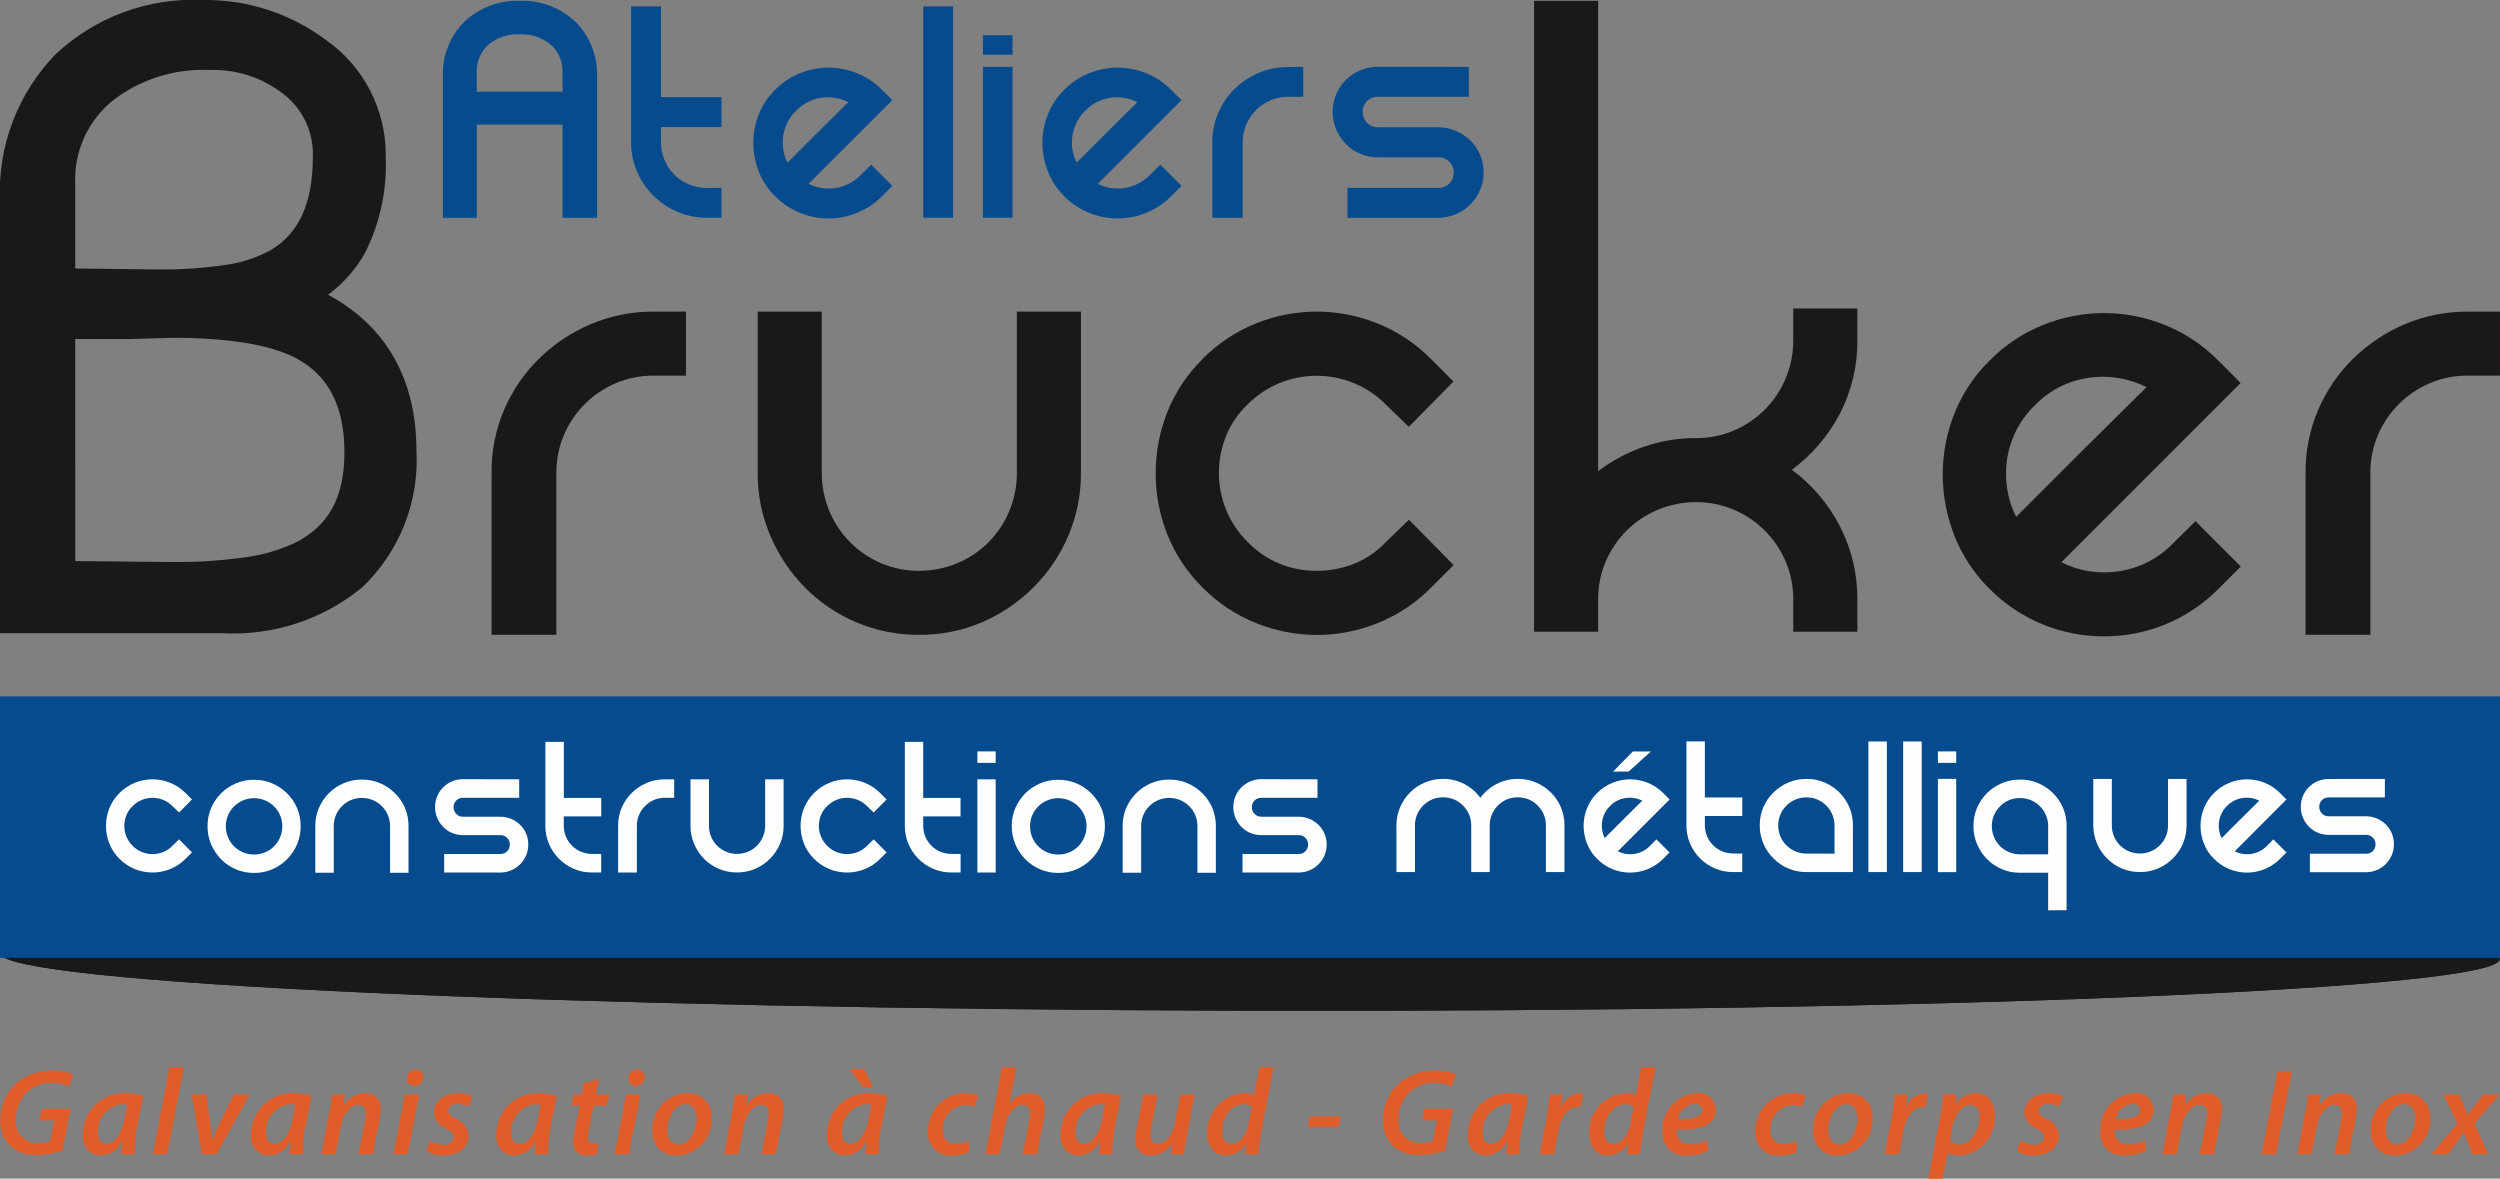 <svg xmlns="http://www.w3.org/2000/svg" xmlns:xlink="http://www.w3.org/1999/xlink" width="140" height="66" viewBox="0 0 140 66">
  <rect x="0" y="0" width="140" height="66" fill="#808080" stroke="none"/>
  <defs>
    <clipPath id="clip-path">
      <path id="路径_5620" data-name="路径 5620" d="M4.011-5.518a4.49,4.49,0,0,1-1.422.255,2.1,2.1,0,0,1-1.533-.543A1.9,1.9,0,0,1,.525-7.2a2.768,2.768,0,0,1,.932-2.118,3.048,3.048,0,0,1,1.989-.681,2.763,2.763,0,0,1,1.173.213l-.248.674a2.283,2.283,0,0,0-.988-.2,1.986,1.986,0,0,0-1.3.46A2.1,2.1,0,0,0,1.4-7.258,1.191,1.191,0,0,0,2.728-5.944a1.617,1.617,0,0,0,.593-.1L3.542-7.21H2.72l.131-.646h1.6Z" transform="translate(-0.525 9.994)" fill="none" clip-rule="evenodd"/>
    </clipPath>
    <clipPath id="clip-path-2">
      <path id="路径_5619" data-name="路径 5619" d="M-27-19.02H147.455V-136H-27Z" transform="translate(27 136)" fill="none"/>
    </clipPath>
    <clipPath id="clip-path-3">
      <path id="路径_5623" data-name="路径 5623" d="M9.851-7.481a1.374,1.374,0,0,0-.331-.034A1.544,1.544,0,0,0,8.2-5.919c0,.35.131.639.483.639.373,0,.829-.468.988-1.321ZM9.519-4.709c.007-.2.034-.469.062-.756H9.561a1.346,1.346,0,0,1-1.2.831,1.019,1.019,0,0,1-.994-1.142A2.3,2.3,0,0,1,9.734-8.134a3.581,3.581,0,0,1,1.014.152L10.4-6.235a7.731,7.731,0,0,0-.138,1.526Z" transform="translate(-7.365 8.134)" fill="none" clip-rule="evenodd"/>
    </clipPath>
    <clipPath id="clip-path-5">
      <path id="路径_5626" data-name="路径 5626" d="M13.154-5.407l.939-4.881h.8l-.932,4.881Z" transform="translate(-13.154 10.288)" fill="none" clip-rule="evenodd"/>
    </clipPath>
    <clipPath id="clip-path-7">
      <path id="路径_5629" data-name="路径 5629" d="M17.2-8.022l.214,1.663c.041.4.083.653.1.874h.021c.083-.213.179-.454.366-.853l.836-1.684h.89l-1.87,3.348h-.808L16.37-8.022Z" transform="translate(-16.37 8.022)" fill="none" clip-rule="evenodd"/>
    </clipPath>
    <clipPath id="clip-path-9">
      <path id="路径_5632" data-name="路径 5632" d="M23.776-7.481a1.37,1.37,0,0,0-.331-.034,1.544,1.544,0,0,0-1.319,1.6c0,.35.131.639.483.639.373,0,.829-.468.987-1.321Zm-.331,2.772c.007-.2.034-.469.062-.756h-.021a1.347,1.347,0,0,1-1.2.831,1.019,1.019,0,0,1-.994-1.142,2.3,2.3,0,0,1,2.368-2.358,3.586,3.586,0,0,1,1.015.152l-.346,1.747a7.835,7.835,0,0,0-.138,1.526Z" transform="translate(-21.291 8.134)" fill="none" clip-rule="evenodd"/>
    </clipPath>
    <clipPath id="clip-path-11">
      <path id="路径_5635" data-name="路径 5635" d="M27.11-4.709l.435-2.31c.082-.4.131-.749.172-1.039h.711l-.069.605h.014a1.44,1.44,0,0,1,1.208-.681.82.82,0,0,1,.856.922,3.282,3.282,0,0,1-.062.556L30-4.709h-.8L29.561-6.6A2.459,2.459,0,0,0,29.6-7c0-.275-.1-.482-.421-.482-.366,0-.836.441-.98,1.225l-.29,1.546Z" transform="translate(-27.11 8.133)" fill="none" clip-rule="evenodd"/>
    </clipPath>
    <clipPath id="clip-path-13">
      <path id="路径_5638" data-name="路径 5638" d="M34.256-9.171a.4.4,0,0,1-.407-.426.476.476,0,0,1,.483-.489.414.414,0,0,1,.427.432.478.478,0,0,1-.5.483ZM33.082-5.341l.642-3.348h.8l-.642,3.348Z" transform="translate(-33.082 10.086)" fill="none" clip-rule="evenodd"/>
    </clipPath>
    <clipPath id="clip-path-15">
      <path id="路径_5641" data-name="路径 5641" d="M36.005-5.459a1.839,1.839,0,0,0,.808.227c.325-.006.518-.193.518-.412s-.111-.343-.442-.515a1.038,1.038,0,0,1-.663-.874c0-.646.566-1.1,1.36-1.1a1.68,1.68,0,0,1,.795.172l-.208.577a1.362,1.362,0,0,0-.628-.15c-.3,0-.511.164-.511.392,0,.185.153.316.435.461a1.086,1.086,0,0,1,.7.9c0,.734-.621,1.147-1.429,1.147a1.8,1.8,0,0,1-.939-.247Z" transform="translate(-35.799 8.134)" fill="none" clip-rule="evenodd"/>
    </clipPath>
    <clipPath id="clip-path-17">
      <path id="路径_5644" data-name="路径 5644" d="M42.959-7.481a1.366,1.366,0,0,0-.331-.034,1.545,1.545,0,0,0-1.319,1.6c0,.35.131.639.483.639.373,0,.828-.468.987-1.321Zm-.331,2.772c.007-.2.035-.469.062-.756h-.021a1.345,1.345,0,0,1-1.2.831,1.019,1.019,0,0,1-.994-1.142,2.3,2.3,0,0,1,2.368-2.358,3.586,3.586,0,0,1,1.015.152l-.346,1.747a7.782,7.782,0,0,0-.138,1.526Z" transform="translate(-40.474 8.134)" fill="none" clip-rule="evenodd"/>
    </clipPath>
    <clipPath id="clip-path-19">
      <path id="路径_5647" data-name="路径 5647" d="M48.064-9.292l-.166.859h.759l-.124.619h-.753l-.269,1.355a2.847,2.847,0,0,0-.055.467.265.265,0,0,0,.3.3,1.841,1.841,0,0,0,.276-.02l-.076.632a1.8,1.8,0,0,1-.525.069c-.552,0-.8-.308-.8-.694a2.715,2.715,0,0,1,.076-.619l.29-1.492h-.456l.117-.619h.456l.118-.62Z" transform="translate(-46.539 9.292)" fill="none" clip-rule="evenodd"/>
    </clipPath>
    <clipPath id="clip-path-21">
      <path id="路径_5650" data-name="路径 5650" d="M51.194-9.171a.4.4,0,0,1-.407-.426.476.476,0,0,1,.483-.489.414.414,0,0,1,.428.432.478.478,0,0,1-.5.483ZM50.02-5.341l.642-3.348h.8l-.642,3.348Z" transform="translate(-50.02 10.086)" fill="none" clip-rule="evenodd"/>
    </clipPath>
    <clipPath id="clip-path-23">
      <path id="路径_5653" data-name="路径 5653" d="M53.871-6.036c0,.461.248.784.655.784.6,0,1-.826,1-1.492,0-.344-.151-.771-.642-.771-.642,0-1.014.854-1.014,1.479m2.492-.709a2.008,2.008,0,0,1-1.947,2.11,1.3,1.3,0,0,1-1.374-1.381,2.01,2.01,0,0,1,1.941-2.118,1.315,1.315,0,0,1,1.381,1.39" transform="translate(-53.042 8.134)" fill="none" clip-rule="evenodd"/>
    </clipPath>
    <clipPath id="clip-path-25">
      <path id="路径_5656" data-name="路径 5656" d="M58.821-4.709l.435-2.31c.082-.4.13-.749.172-1.039h.712l-.07.605h.014a1.438,1.438,0,0,1,1.208-.681.82.82,0,0,1,.856.922,3.347,3.347,0,0,1-.062.556l-.373,1.946h-.8L61.272-6.6a2.538,2.538,0,0,0,.041-.4c0-.275-.1-.482-.421-.482-.366,0-.835.441-.98,1.225l-.289,1.546Z" transform="translate(-58.821 8.133)" fill="none" clip-rule="evenodd"/>
    </clipPath>
    <clipPath id="clip-path-27">
      <path id="路径_5659" data-name="路径 5659" d="M69.193-10.126l.49,1.018H69.11l-.738-1.018Zm.394,2a1.374,1.374,0,0,0-.331-.034,1.544,1.544,0,0,0-1.319,1.6c0,.35.131.639.483.639.373,0,.829-.468.987-1.321Zm-.331,2.772c.007-.2.035-.469.062-.756H69.3a1.347,1.347,0,0,1-1.2.831A1.019,1.019,0,0,1,67.1-6.421a2.3,2.3,0,0,1,2.368-2.358,3.586,3.586,0,0,1,1.015.152L70.139-6.88A7.786,7.786,0,0,0,70-5.354Z" transform="translate(-67.101 10.126)" fill="none" clip-rule="evenodd"/>
    </clipPath>
    <clipPath id="clip-path-29">
      <path id="路径_5662" data-name="路径 5662" d="M77.554-4.827a2.281,2.281,0,0,1-.966.193,1.266,1.266,0,0,1-1.36-1.34,2.122,2.122,0,0,1,2.14-2.16A1.831,1.831,0,0,1,78.051-8l-.207.626a1.193,1.193,0,0,0-.5-.1A1.345,1.345,0,0,0,76.07-6.071a.7.7,0,0,0,.738.783,1.743,1.743,0,0,0,.718-.158Z" transform="translate(-75.228 8.134)" fill="none" clip-rule="evenodd"/>
    </clipPath>
    <clipPath id="clip-path-31">
      <path id="路径_5665" data-name="路径 5665" d="M79.863-5.407l.925-4.881H81.6L81.2-8.254h.014a1.419,1.419,0,0,1,1.126-.577.81.81,0,0,1,.842.9,3.562,3.562,0,0,1-.055.59l-.373,1.933h-.8l.359-1.877a2.793,2.793,0,0,0,.041-.44.4.4,0,0,0-.421-.454c-.394,0-.835.468-.967,1.176l-.3,1.6Z" transform="translate(-79.863 10.288)" fill="none" clip-rule="evenodd"/>
    </clipPath>
    <clipPath id="clip-path-33">
      <path id="路径_5668" data-name="路径 5668" d="M88.4-7.481a1.366,1.366,0,0,0-.331-.034,1.545,1.545,0,0,0-1.319,1.6c0,.35.131.639.483.639.373,0,.828-.468.987-1.321Zm-.331,2.772c.007-.2.034-.469.062-.756h-.021a1.345,1.345,0,0,1-1.2.831,1.019,1.019,0,0,1-.994-1.142,2.3,2.3,0,0,1,2.368-2.358,3.586,3.586,0,0,1,1.015.152l-.346,1.747a7.782,7.782,0,0,0-.138,1.526Z" transform="translate(-85.917 8.134)" fill="none" clip-rule="evenodd"/>
    </clipPath>
    <clipPath id="clip-path-35">
      <path id="路径_5671" data-name="路径 5671" d="M95.268-8.022l-.442,2.311c-.076.4-.124.75-.166,1.038h-.711l.069-.584H94a1.48,1.48,0,0,1-1.166.659.824.824,0,0,1-.877-.948,2.857,2.857,0,0,1,.069-.6l.36-1.877h.8l-.345,1.828a2.338,2.338,0,0,0-.055.462c0,.275.11.474.428.474.373,0,.808-.44.939-1.135l.311-1.629Z" transform="translate(-91.961 8.022)" fill="none" clip-rule="evenodd"/>
    </clipPath>
    <clipPath id="clip-path-37">
      <path id="路径_5674" data-name="路径 5674" d="M100.219-8.082a.824.824,0,0,0-.463-.131c-.69,0-1.2.763-1.2,1.513,0,.407.158.722.538.722.359,0,.787-.392.925-1.086Zm1.215-2.206-.7,3.692a9.18,9.18,0,0,0-.152,1.189h-.739l.07-.6h-.014a1.36,1.36,0,0,1-1.153.674c-.6,0-1.022-.488-1.022-1.243a2.174,2.174,0,0,1,2.1-2.256,1.409,1.409,0,0,1,.518.1l.3-1.553Z" transform="translate(-97.72 10.289)" fill="none" clip-rule="evenodd"/>
    </clipPath>
    <clipPath id="clip-path-39">
      <path id="路径_5677" data-name="路径 5677" d="M107.7-6.211l-.11.583h-1.734l.118-.583Z" transform="translate(-105.856 6.211)" fill="none" clip-rule="evenodd"/>
    </clipPath>
    <clipPath id="clip-path-41">
      <path id="路径_5680" data-name="路径 5680" d="M115.346-5.518a4.5,4.5,0,0,1-1.423.255,2.1,2.1,0,0,1-1.532-.543A1.9,1.9,0,0,1,111.86-7.2a2.77,2.77,0,0,1,.932-2.118,3.051,3.051,0,0,1,1.988-.681,2.768,2.768,0,0,1,1.175.213l-.249.674a2.274,2.274,0,0,0-.987-.2,1.989,1.989,0,0,0-1.3.46,2.1,2.1,0,0,0-.683,1.589,1.19,1.19,0,0,0,1.325,1.314,1.618,1.618,0,0,0,.594-.1l.221-1.162h-.822l.131-.646h1.6Z" transform="translate(-111.86 9.994)" fill="none" clip-rule="evenodd"/>
    </clipPath>
    <clipPath id="clip-path-43">
      <path id="路径_5683" data-name="路径 5683" d="M121.186-7.481a1.365,1.365,0,0,0-.331-.034,1.544,1.544,0,0,0-1.318,1.6c0,.35.131.639.482.639.373,0,.829-.468.987-1.321Zm-.331,2.772c.007-.2.035-.469.062-.756H120.9a1.346,1.346,0,0,1-1.2.831,1.019,1.019,0,0,1-.995-1.142,2.3,2.3,0,0,1,2.368-2.358,3.6,3.6,0,0,1,1.016.152l-.346,1.747a7.731,7.731,0,0,0-.138,1.526Z" transform="translate(-118.7 8.134)" fill="none" clip-rule="evenodd"/>
    </clipPath>
    <clipPath id="clip-path-45">
      <path id="路径_5686" data-name="路径 5686" d="M124.519-4.709l.394-2.064c.09-.473.131-.982.173-1.285h.7c-.02.227-.041.46-.076.708h.021a1.236,1.236,0,0,1,1.057-.784,1.644,1.644,0,0,1,.172.013l-.159.786a.813.813,0,0,0-.151-.015c-.573,0-.94.577-1.071,1.293l-.255,1.348Z" transform="translate(-124.519 8.133)" fill="none" clip-rule="evenodd"/>
    </clipPath>
    <clipPath id="clip-path-47">
      <path id="路径_5689" data-name="路径 5689" d="M130.969-8.082a.828.828,0,0,0-.463-.131c-.69,0-1.2.763-1.2,1.513,0,.407.159.722.538.722.359,0,.788-.392.926-1.086Zm1.215-2.206-.7,3.692a9.543,9.543,0,0,0-.152,1.189h-.738l.069-.6h-.014a1.36,1.36,0,0,1-1.154.674c-.6,0-1.021-.488-1.021-1.243a2.174,2.174,0,0,1,2.1-2.256,1.4,1.4,0,0,1,.517.1l.3-1.553Z" transform="translate(-128.47 10.289)" fill="none" clip-rule="evenodd"/>
    </clipPath>
    <clipPath id="clip-path-49">
      <path id="路径_5692" data-name="路径 5692" d="M136.622-7.191c0-.214-.172-.344-.428-.344a1.033,1.033,0,0,0-.932.853c.828.013,1.36-.1,1.36-.5Zm.339,2.29a2.733,2.733,0,0,1-1.187.267,1.264,1.264,0,0,1-1.381-1.388A2.042,2.042,0,0,1,136.3-8.134a.963.963,0,0,1,1.084.943c0,.859-.9,1.134-2.2,1.108a.93.93,0,0,0,.09.473.746.746,0,0,0,.69.345,1.994,1.994,0,0,0,.925-.22Z" transform="translate(-134.391 8.134)" fill="none" clip-rule="evenodd"/>
    </clipPath>
    <clipPath id="clip-path-51">
      <path id="路径_5695" data-name="路径 5695" d="M144.2-4.827a2.279,2.279,0,0,1-.967.193,1.266,1.266,0,0,1-1.36-1.34,2.122,2.122,0,0,1,2.141-2.16A1.826,1.826,0,0,1,144.7-8l-.206.626a1.194,1.194,0,0,0-.5-.1,1.345,1.345,0,0,0-1.27,1.411.7.7,0,0,0,.738.783,1.749,1.749,0,0,0,.719-.158Z" transform="translate(-141.875 8.134)" fill="none" clip-rule="evenodd"/>
    </clipPath>
    <clipPath id="clip-path-53">
      <path id="路径_5698" data-name="路径 5698" d="M147.36-6.036c0,.461.248.784.655.784.6,0,1-.826,1-1.492,0-.344-.151-.771-.642-.771-.642,0-1.014.854-1.014,1.479m2.492-.709a2.007,2.007,0,0,1-1.947,2.11,1.305,1.305,0,0,1-1.374-1.381,2.009,2.009,0,0,1,1.941-2.118,1.315,1.315,0,0,1,1.38,1.39" transform="translate(-146.531 8.134)" fill="none" clip-rule="evenodd"/>
    </clipPath>
    <clipPath id="clip-path-55">
      <path id="路径_5701" data-name="路径 5701" d="M152.309-4.709l.394-2.064c.09-.473.131-.982.172-1.285h.7c-.02.227-.041.46-.076.708h.021a1.235,1.235,0,0,1,1.056-.784,1.644,1.644,0,0,1,.172.013l-.159.786a.814.814,0,0,0-.151-.015c-.573,0-.939.577-1.07,1.293l-.255,1.348Z" transform="translate(-152.309 8.133)" fill="none" clip-rule="evenodd"/>
    </clipPath>
    <clipPath id="clip-path-57">
      <path id="路径_5704" data-name="路径 5704" d="M156.991-5.417a.826.826,0,0,0,.538.165c.621,0,1.133-.826,1.133-1.576,0-.309-.138-.653-.531-.653s-.849.462-.995,1.246Zm-1.2,2.069.656-3.464c.076-.4.152-.922.193-1.259h.726l-.077.564h.014a1.419,1.419,0,0,1,1.139-.627c.725,0,1.064.592,1.064,1.246a2.128,2.128,0,0,1-1.961,2.254,1.351,1.351,0,0,1-.67-.145h-.013l-.27,1.431Z" transform="translate(-155.789 8.134)" fill="none" clip-rule="evenodd"/>
    </clipPath>
    <clipPath id="clip-path-59">
      <path id="路径_5707" data-name="路径 5707" d="M162.153-5.459a1.839,1.839,0,0,0,.808.227c.325-.006.518-.193.518-.412s-.11-.343-.442-.515a1.039,1.039,0,0,1-.663-.874c0-.646.567-1.1,1.36-1.1a1.678,1.678,0,0,1,.794.172l-.208.577a1.36,1.36,0,0,0-.628-.15c-.3,0-.511.164-.511.392,0,.185.151.316.435.461a1.086,1.086,0,0,1,.7.9c0,.734-.621,1.147-1.429,1.147a1.8,1.8,0,0,1-.939-.247Z" transform="translate(-161.946 8.134)" fill="none" clip-rule="evenodd"/>
    </clipPath>
    <clipPath id="clip-path-61">
      <path id="路径_5710" data-name="路径 5710" d="M171.1-7.191c0-.214-.172-.344-.428-.344a1.033,1.033,0,0,0-.932.853c.828.013,1.36-.1,1.36-.5Zm.339,2.29a2.733,2.733,0,0,1-1.187.267,1.264,1.264,0,0,1-1.381-1.388,2.042,2.042,0,0,1,1.906-2.112.963.963,0,0,1,1.084.943c0,.859-.9,1.134-2.2,1.108a.93.93,0,0,0,.09.473.746.746,0,0,0,.69.345,1.994,1.994,0,0,0,.925-.22Z" transform="translate(-168.868 8.134)" fill="none" clip-rule="evenodd"/>
    </clipPath>
    <clipPath id="clip-path-63">
      <path id="路径_5713" data-name="路径 5713" d="M174.014-4.709l.435-2.31c.083-.4.131-.749.172-1.039h.711l-.068.605h.013a1.441,1.441,0,0,1,1.208-.681.82.82,0,0,1,.857.922,3.284,3.284,0,0,1-.062.556l-.373,1.946h-.8l.359-1.891a2.537,2.537,0,0,0,.042-.4c0-.275-.1-.482-.422-.482-.366,0-.836.441-.98,1.225l-.289,1.546Z" transform="translate(-174.014 8.133)" fill="none" clip-rule="evenodd"/>
    </clipPath>
    <clipPath id="clip-path-65">
      <path id="路径_5716" data-name="路径 5716" d="M183.924-9.923l-.884,4.635h-.807l.884-4.635Z" transform="translate(-182.232 9.923)" fill="none" clip-rule="evenodd"/>
    </clipPath>
    <clipPath id="clip-path-67">
      <path id="路径_5719" data-name="路径 5719" d="M185.183-4.709l.435-2.31c.083-.4.131-.749.172-1.039h.711l-.069.605h.013a1.441,1.441,0,0,1,1.208-.681.82.82,0,0,1,.857.922,3.283,3.283,0,0,1-.062.556l-.373,1.946h-.8l.358-1.891a2.533,2.533,0,0,0,.042-.4c0-.275-.1-.482-.422-.482-.367,0-.835.441-.98,1.225l-.289,1.546Z" transform="translate(-185.183 8.133)" fill="none" clip-rule="evenodd"/>
    </clipPath>
    <clipPath id="clip-path-69">
      <path id="路径_5722" data-name="路径 5722" d="M192.107-6.036c0,.461.248.784.655.784.6,0,1-.826,1-1.492,0-.344-.151-.771-.642-.771-.642,0-1.014.854-1.014,1.479m2.492-.709a2.007,2.007,0,0,1-1.947,2.11,1.3,1.3,0,0,1-1.374-1.381,2.009,2.009,0,0,1,1.941-2.118,1.315,1.315,0,0,1,1.38,1.39" transform="translate(-191.278 8.134)" fill="none" clip-rule="evenodd"/>
    </clipPath>
    <clipPath id="clip-path-71">
      <path id="路径_5725" data-name="路径 5725" d="M197.844-8.022l.262.606c.1.24.158.412.213.548h.021c.124-.177.214-.316.367-.522l.483-.632h.925l-1.423,1.629.788,1.72H198.6l-.268-.632c-.1-.249-.16-.4-.228-.606h-.021c-.1.158-.193.323-.339.543l-.531.694h-.924L197.754-6.4l-.788-1.622Z" transform="translate(-196.291 8.022)" fill="none" clip-rule="evenodd"/>
    </clipPath>
    <clipPath id="clip-path-73">
      <path id="路径_5730" data-name="路径 5730" d="M70.518-23.991c38.655.091,69.98,1.533,69.976,3.221S109.155-17.788,70.5-17.882.519-19.417.519-21.1" transform="translate(-0.519 23.991)" fill="none" clip-rule="evenodd"/>
    </clipPath>
    <clipPath id="clip-path-74">
      <path id="路径_5729" data-name="路径 5729" d="M-27-19.02H152.28V-136H-27Z" transform="translate(27 136)" fill="none"/>
    </clipPath>
    <clipPath id="clip-path-75">
      <rect id="矩形_3243" data-name="矩形 3243" width="140.367" height="7.438" fill="none"/>
    </clipPath>
    <clipPath id="clip-path-76">
      <path id="路径_5728" data-name="路径 5728" d="M70.518-23.993c38.655.091,69.98,1.533,69.976,3.221S109.155-17.791,70.5-17.884.519-19.42.519-21.107s31.346-2.979,70-2.887" transform="translate(-0.519 23.998)" fill="none" clip-rule="evenodd"/>
    </clipPath>
    <clipPath id="clip-path-77">
      <path id="路径_5727" data-name="路径 5727" d="M0-17.238H140.367V-24H0Z" transform="translate(0 24)" fill="none"/>
    </clipPath>
    <radialGradient id="radial-gradient" cx="0.199" cy="0.503" r="0.493" gradientTransform="translate(0.454) scale(0.092 1)" gradientUnits="objectBoundingBox">
      <stop offset="0" stop-color="#fffffe"/>
      <stop offset="0.1" stop-color="#e8e8e7"/>
      <stop offset="0.2" stop-color="#d1d1d0"/>
      <stop offset="0.3" stop-color="#babab9"/>
      <stop offset="0.4" stop-color="#a4a3a2"/>
      <stop offset="0.5" stop-color="#8d8c8b"/>
      <stop offset="0.6" stop-color="#767574"/>
      <stop offset="0.7" stop-color="#5f5e5e"/>
      <stop offset="0.8" stop-color="#484747"/>
      <stop offset="0.9" stop-color="#313030"/>
      <stop offset="1" stop-color="#1a1919"/>
    </radialGradient>
    <clipPath id="clip-path-83">
      <path id="路径_5737" data-name="路径 5737" d="M.5-26.174h140V-40.813H.5Z" transform="translate(-0.5 40.813)" fill="none"/>
    </clipPath>
    <clipPath id="clip-path-84">
      <path id="路径_5740" data-name="路径 5740" d="M10.032-33.152a2.587,2.587,0,0,1,.866-.576,2.7,2.7,0,0,1,.984-.192,2.679,2.679,0,0,1,.982.192,2.586,2.586,0,0,1,.868.576l.36.361-.722.732L13-32.418a1.555,1.555,0,0,0-.523-.35,1.585,1.585,0,0,0-.593-.116,1.584,1.584,0,0,0-.592.116,1.551,1.551,0,0,0-.524.35,1.416,1.416,0,0,0-.35.512,1.6,1.6,0,0,0-.115.591,1.592,1.592,0,0,0,.115.594,1.545,1.545,0,0,0,.35.523,1.528,1.528,0,0,0,1.116.465,1.653,1.653,0,0,0,.605-.115A1.479,1.479,0,0,0,13-30.2l.371-.358.722.731-.36.36a2.572,2.572,0,0,1-.868.578,2.647,2.647,0,0,1-.982.189,2.663,2.663,0,0,1-.984-.189,2.573,2.573,0,0,1-.866-.578,2.506,2.506,0,0,1-.57-.859,2.688,2.688,0,0,1-.186-.982,2.689,2.689,0,0,1,.186-.984,2.5,2.5,0,0,1,.57-.861" transform="translate(-9.276 33.92)" fill="none" clip-rule="evenodd"/>
    </clipPath>
    <clipPath id="clip-path-86">
      <path id="路径_5743" data-name="路径 5743" d="M18.711-31.28a1.6,1.6,0,0,0,.123.617,1.6,1.6,0,0,0,.337.506,1.581,1.581,0,0,0,.507.339,1.551,1.551,0,0,0,.615.122,1.566,1.566,0,0,0,.617-.122,1.6,1.6,0,0,0,.506-.339,1.574,1.574,0,0,0,.337-.506,1.582,1.582,0,0,0,.122-.617,1.543,1.543,0,0,0-.122-.611,1.565,1.565,0,0,0-.337-.5,1.6,1.6,0,0,0-.506-.337,1.579,1.579,0,0,0-.617-.123,1.564,1.564,0,0,0-.615.123,1.578,1.578,0,0,0-.507.337,1.587,1.587,0,0,0-.337.5,1.556,1.556,0,0,0-.123.611m-1.023,0a2.549,2.549,0,0,1,.2-1.019,2.657,2.657,0,0,1,.559-.826,2.624,2.624,0,0,1,.831-.557,2.513,2.513,0,0,1,1.011-.2,2.5,2.5,0,0,1,1.018.2,2.733,2.733,0,0,1,.832.557,2.59,2.59,0,0,1,.563.826,2.526,2.526,0,0,1,.2,1.019,2.538,2.538,0,0,1-.2,1.012,2.609,2.609,0,0,1-.563.837,2.649,2.649,0,0,1-.832.565,2.523,2.523,0,0,1-1.018.2,2.535,2.535,0,0,1-1.011-.2,2.546,2.546,0,0,1-.831-.565,2.677,2.677,0,0,1-.559-.837,2.561,2.561,0,0,1-.2-1.012" transform="translate(-17.688 33.885)" fill="none" clip-rule="evenodd"/>
    </clipPath>
    <clipPath id="clip-path-88">
      <path id="路径_5746" data-name="路径 5746" d="M26.818-32.315a2.656,2.656,0,0,1,.559-.826,2.6,2.6,0,0,1,.831-.558,2.547,2.547,0,0,1,1.012-.2,2.531,2.531,0,0,1,1.018.2,2.687,2.687,0,0,1,.832.558,2.548,2.548,0,0,1,.564.826,2.561,2.561,0,0,1,.2,1.018v2.616H30.8V-31.3a1.514,1.514,0,0,0-.124-.611,1.542,1.542,0,0,0-.337-.5,1.578,1.578,0,0,0-.506-.34,1.588,1.588,0,0,0-.616-.121,1.551,1.551,0,0,0-.61.121,1.578,1.578,0,0,0-.5.34,1.521,1.521,0,0,0-.337.5,1.526,1.526,0,0,0-.124.611v2.616H26.615V-31.3a2.549,2.549,0,0,1,.2-1.018" transform="translate(-26.615 33.904)" fill="none" clip-rule="evenodd"/>
    </clipPath>
    <clipPath id="clip-path-90">
      <path id="路径_5749" data-name="路径 5749" d="M40.236-33.92v1.035H37.084a.5.5,0,0,0-.372.151.5.5,0,0,0-.151.373.513.513,0,0,0,.151.376.488.488,0,0,0,.372.16h2.094a1.559,1.559,0,0,1,.609.121,1.627,1.627,0,0,1,.5.332,1.486,1.486,0,0,1,.337.492,1.528,1.528,0,0,1,.122.613,1.5,1.5,0,0,1-.122.609,1.53,1.53,0,0,1-.337.5,1.524,1.524,0,0,1-.5.335,1.49,1.49,0,0,1-.609.122H36.037v-1.035h3.141a.514.514,0,0,0,.383-.151.517.517,0,0,0,.151-.383.5.5,0,0,0-.151-.372.519.519,0,0,0-.383-.153H37.084a1.527,1.527,0,0,1-.609-.122,1.455,1.455,0,0,1-.495-.337,1.652,1.652,0,0,1-.332-.5,1.552,1.552,0,0,1-.121-.612,1.545,1.545,0,0,1,.121-.613,1.586,1.586,0,0,1,.332-.493,1.531,1.531,0,0,1,.495-.331,1.494,1.494,0,0,1,.609-.123Z" transform="translate(-35.527 33.92)" fill="none" clip-rule="evenodd"/>
    </clipPath>
    <clipPath id="clip-path-92">
      <path id="路径_5752" data-name="路径 5752" d="M47.547-30.735V-29.7h-.511a2.552,2.552,0,0,1-1.012-.2,2.634,2.634,0,0,1-.839-.565,2.63,2.63,0,0,1-.563-.838,2.559,2.559,0,0,1-.2-1.013v-4.7h1.034v3.14h2.095v1.034H45.452v.523a1.59,1.59,0,0,0,.124.619,1.548,1.548,0,0,0,.337.5,1.519,1.519,0,0,0,.506.337,1.573,1.573,0,0,0,.617.122Z" transform="translate(-44.418 37.016)" fill="none" clip-rule="evenodd"/>
    </clipPath>
    <clipPath id="clip-path-94">
      <path id="路径_5755" data-name="路径 5755" d="M53.423-33.92v1.035H52.9a1.569,1.569,0,0,0-.611.121,1.532,1.532,0,0,0-.5.341,1.589,1.589,0,0,0-.335.5,1.515,1.515,0,0,0-.122.609V-28.7H50.283v-2.617a2.541,2.541,0,0,1,.2-1.017,2.617,2.617,0,0,1,.565-.827,2.664,2.664,0,0,1,.838-.557,2.533,2.533,0,0,1,1.012-.2Z" transform="translate(-50.283 33.92)" fill="none" clip-rule="evenodd"/>
    </clipPath>
    <clipPath id="clip-path-96">
      <path id="路径_5758" data-name="路径 5758" d="M61.3-33.92v2.6a2.553,2.553,0,0,1-.2,1.013,2.659,2.659,0,0,1-.564.837,2.691,2.691,0,0,1-.83.566,2.57,2.57,0,0,1-1.02.2,2.558,2.558,0,0,1-1.01-.2,2.572,2.572,0,0,1-.834-.566,2.673,2.673,0,0,1-.556-.837,2.54,2.54,0,0,1-.2-1.013v-2.6h1.034v2.6a1.589,1.589,0,0,0,.122.619,1.566,1.566,0,0,0,.336.5,1.562,1.562,0,0,0,.5.337,1.534,1.534,0,0,0,.609.121,1.581,1.581,0,0,0,.618-.121,1.534,1.534,0,0,0,.5-.337,1.536,1.536,0,0,0,.337-.5,1.554,1.554,0,0,0,.124-.619v-2.6Z" transform="translate(-56.082 33.92)" fill="none" clip-rule="evenodd"/>
    </clipPath>
    <clipPath id="clip-path-98">
      <path id="路径_5761" data-name="路径 5761" d="M65.711-33.152a2.583,2.583,0,0,1,.867-.576,2.685,2.685,0,0,1,.982-.192,2.686,2.686,0,0,1,.984.192,2.555,2.555,0,0,1,.865.576l.361.361-.721.732-.371-.36a1.6,1.6,0,0,0-.523-.35,1.6,1.6,0,0,0-.594-.116,1.586,1.586,0,0,0-.592.116,1.548,1.548,0,0,0-.525.35,1.449,1.449,0,0,0-.35.512,1.6,1.6,0,0,0-.116.591,1.592,1.592,0,0,0,.116.594,1.584,1.584,0,0,0,.35.523,1.53,1.53,0,0,0,1.116.465,1.668,1.668,0,0,0,.607-.115,1.483,1.483,0,0,0,.511-.35l.371-.358.721.731-.361.36a2.541,2.541,0,0,1-.865.578,2.655,2.655,0,0,1-.984.189,2.653,2.653,0,0,1-.982-.189,2.569,2.569,0,0,1-.867-.578,2.508,2.508,0,0,1-.571-.859,2.7,2.7,0,0,1-.185-.982,2.7,2.7,0,0,1,.185-.984,2.5,2.5,0,0,1,.571-.861" transform="translate(-64.956 33.92)" fill="none" clip-rule="evenodd"/>
    </clipPath>
    <clipPath id="clip-path-100">
      <path id="路径_5764" data-name="路径 5764" d="M76.495-30.735V-29.7h-.511a2.561,2.561,0,0,1-1.012-.2,2.639,2.639,0,0,1-.838-.565,2.6,2.6,0,0,1-.562-.838,2.537,2.537,0,0,1-.2-1.013v-4.7H74.4v3.14h2.092v1.034H74.4v.523a1.588,1.588,0,0,0,.121.619,1.569,1.569,0,0,0,.337.5,1.552,1.552,0,0,0,.507.337,1.577,1.577,0,0,0,.616.122Z" transform="translate(-73.367 37.016)" fill="none" clip-rule="evenodd"/>
    </clipPath>
    <clipPath id="clip-path-102">
      <path id="路径_5766" data-name="路径 5766" d="M79.248-28.7h1.025V-33.92H79.248Z" transform="translate(-79.248 33.92)" fill="none"/>
    </clipPath>
    <clipPath id="clip-path-103">
      <path id="路径_5769" data-name="路径 5769" d="M82.974-31.28a1.594,1.594,0,0,0,.121.617,1.575,1.575,0,0,0,.337.506,1.574,1.574,0,0,0,.507.339,1.562,1.562,0,0,0,.614.122,1.56,1.56,0,0,0,.616-.122,1.605,1.605,0,0,0,.509-.339,1.613,1.613,0,0,0,.335-.506,1.572,1.572,0,0,0,.124-.617,1.533,1.533,0,0,0-.124-.611,1.6,1.6,0,0,0-.335-.5,1.6,1.6,0,0,0-.509-.337,1.573,1.573,0,0,0-.616-.123,1.575,1.575,0,0,0-.614.123,1.57,1.57,0,0,0-.507.337,1.567,1.567,0,0,0-.337.5,1.555,1.555,0,0,0-.121.611m-1.024,0a2.537,2.537,0,0,1,.2-1.019,2.655,2.655,0,0,1,.559-.826,2.624,2.624,0,0,1,.831-.557,2.519,2.519,0,0,1,1.011-.2,2.532,2.532,0,0,1,1.02.2,2.754,2.754,0,0,1,.83.557,2.614,2.614,0,0,1,.564.826,2.561,2.561,0,0,1,.2,1.019,2.574,2.574,0,0,1-.2,1.012,2.633,2.633,0,0,1-.564.837,2.668,2.668,0,0,1-.83.565,2.555,2.555,0,0,1-1.02.2,2.542,2.542,0,0,1-1.011-.2,2.547,2.547,0,0,1-.831-.565,2.675,2.675,0,0,1-.559-.837,2.549,2.549,0,0,1-.2-1.012" transform="translate(-81.95 33.885)" fill="none" clip-rule="evenodd"/>
    </clipPath>
    <clipPath id="clip-path-105">
      <path id="路径_5772" data-name="路径 5772" d="M91.079-32.315a2.614,2.614,0,0,1,.561-.826,2.57,2.57,0,0,1,.832-.558,2.534,2.534,0,0,1,1.01-.2,2.536,2.536,0,0,1,1.018.2,2.679,2.679,0,0,1,.832.558,2.591,2.591,0,0,1,.564.826,2.526,2.526,0,0,1,.2,1.018v2.616H95.064V-31.3a1.536,1.536,0,0,0-.122-.611,1.564,1.564,0,0,0-.337-.5,1.632,1.632,0,0,0-.506-.34,1.594,1.594,0,0,0-.617-.121,1.55,1.55,0,0,0-.611.121,1.6,1.6,0,0,0-.5.34,1.531,1.531,0,0,0-.337.5,1.525,1.525,0,0,0-.122.611v2.616H90.877V-31.3a2.548,2.548,0,0,1,.2-1.018" transform="translate(-90.877 33.904)" fill="none" clip-rule="evenodd"/>
    </clipPath>
    <clipPath id="clip-path-107">
      <path id="路径_5775" data-name="路径 5775" d="M104.5-33.92v1.035h-3.152a.513.513,0,0,0-.374.151.513.513,0,0,0-.149.373.524.524,0,0,0,.149.376.5.5,0,0,0,.374.16h2.092a1.579,1.579,0,0,1,.613.121,1.606,1.606,0,0,1,.5.332,1.455,1.455,0,0,1,.337.492,1.541,1.541,0,0,1,.124.613,1.512,1.512,0,0,1-.124.609,1.5,1.5,0,0,1-.337.5,1.506,1.506,0,0,1-.5.335,1.509,1.509,0,0,1-.613.122H100.3v-1.035h3.137a.519.519,0,0,0,.385-.151.512.512,0,0,0,.151-.383.5.5,0,0,0-.151-.372.524.524,0,0,0-.385-.153h-2.092a1.537,1.537,0,0,1-.61-.122,1.479,1.479,0,0,1-.494-.337,1.642,1.642,0,0,1-.333-.5,1.565,1.565,0,0,1-.122-.612,1.558,1.558,0,0,1,.122-.613,1.577,1.577,0,0,1,.333-.493,1.558,1.558,0,0,1,.494-.331,1.5,1.5,0,0,1,.61-.123Z" transform="translate(-99.785 33.92)" fill="none" clip-rule="evenodd"/>
    </clipPath>
    <clipPath id="clip-path-109">
      <path id="路径_5778" data-name="路径 5778" d="M119.611-33.953a2.527,2.527,0,0,1,1.018.2,2.673,2.673,0,0,1,.831.558,2.578,2.578,0,0,1,.563.826,2.51,2.51,0,0,1,.2,1.017v2.616h-1.037v-2.616a1.529,1.529,0,0,0-.122-.611,1.606,1.606,0,0,0-.337-.5,1.617,1.617,0,0,0-.505-.34,1.6,1.6,0,0,0-.617-.12,1.56,1.56,0,0,0-.61.12,1.648,1.648,0,0,0-.5.34,1.6,1.6,0,0,0-.334.5,1.518,1.518,0,0,0-.123.611v2.616h-1.035v-2.616a1.564,1.564,0,0,0-.121-.611,1.6,1.6,0,0,0-.341-.5,1.612,1.612,0,0,0-.5-.34,1.612,1.612,0,0,0-.619-.12,1.555,1.555,0,0,0-.609.12,1.613,1.613,0,0,0-.5.34,1.615,1.615,0,0,0-.34.5,1.564,1.564,0,0,0-.121.611v2.616h-1.037v-2.616a2.511,2.511,0,0,1,.206-1.017,2.647,2.647,0,0,1,.556-.826,2.62,2.62,0,0,1,.833-.558,2.529,2.529,0,0,1,1.011-.2,2.5,2.5,0,0,1,1.193.286,2.61,2.61,0,0,1,.9.772,2.608,2.608,0,0,1,.907-.772,2.509,2.509,0,0,1,1.186-.286" transform="translate(-112.817 33.953)" fill="none" clip-rule="evenodd"/>
    </clipPath>
    <clipPath id="clip-path-111">
      <path id="路径_5781" data-name="路径 5781" d="M129.478-32.43a1.529,1.529,0,0,0-.463,1.114,1.525,1.525,0,0,0,.161.688c.093-.092.235-.236.425-.423l.605-.606c.213-.213.419-.415.616-.612s.352-.344.458-.454a1.568,1.568,0,0,0-.934-.149,1.5,1.5,0,0,0-.868.442Zm2.593,1.874.734.732-.358.359a2.649,2.649,0,0,1-.849.571,2.635,2.635,0,0,1-1,.2,2.619,2.619,0,0,1-1-.2,2.632,2.632,0,0,1-.848-.571,2.483,2.483,0,0,1-.569-.863,2.7,2.7,0,0,1-.188-.987,2.623,2.623,0,0,1,.188-.975,2.479,2.479,0,0,1,.569-.861,2.571,2.571,0,0,1,.866-.576,2.7,2.7,0,0,1,.982-.192,2.681,2.681,0,0,1,.984.192,2.6,2.6,0,0,1,.869.576l.358.361-2.9,2.9a1.529,1.529,0,0,0,.935.147,1.534,1.534,0,0,0,.868-.45Z" transform="translate(-127.989 33.92)" fill="none" clip-rule="evenodd"/>
    </clipPath>
    <clipPath id="clip-path-113">
      <path id="路径_5784" data-name="路径 5784" d="M139.444-30.769v1.035h-.51a2.545,2.545,0,0,1-1.012-.2,2.6,2.6,0,0,1-.838-.565,2.608,2.608,0,0,1-.564-.836,2.593,2.593,0,0,1-.2-1.014v-4.7h1.032v3.137h2.095v1.038h-2.095v.521a1.549,1.549,0,0,0,.126.618,1.511,1.511,0,0,0,.335.5,1.59,1.59,0,0,0,.506.339,1.58,1.58,0,0,0,.617.12Z" transform="translate(-136.317 37.048)" fill="none" clip-rule="evenodd"/>
    </clipPath>
    <clipPath id="clip-path-115">
      <path id="路径_5787" data-name="路径 5787" d="M146.351-29.767v-1.582a1.519,1.519,0,0,0-.124-.61,1.543,1.543,0,0,0-.336-.5,1.644,1.644,0,0,0-.5-.34,1.548,1.548,0,0,0-.611-.12,1.576,1.576,0,0,0-.615.12,1.634,1.634,0,0,0-.507.34,1.589,1.589,0,0,0-.337.5,1.529,1.529,0,0,0-.123.61,1.571,1.571,0,0,0,.123.618,1.568,1.568,0,0,0,.337.5,1.6,1.6,0,0,0,.507.339,1.564,1.564,0,0,0,.615.12Zm-1.572-4.186a2.53,2.53,0,0,1,1.019.2,2.664,2.664,0,0,1,.828.559,2.707,2.707,0,0,1,.556.825,2.557,2.557,0,0,1,.2,1.017v2.616h-2.605a2.541,2.541,0,0,1-1.011-.2,2.628,2.628,0,0,1-.836-.565,2.658,2.658,0,0,1-.566-.836,2.559,2.559,0,0,1-.2-1.014,2.534,2.534,0,0,1,.2-1.017,2.642,2.642,0,0,1,.566-.825,2.656,2.656,0,0,1,.836-.559,2.531,2.531,0,0,1,1.011-.2Z" transform="translate(-142.162 33.953)" fill="none" clip-rule="evenodd"/>
    </clipPath>
    <clipPath id="clip-path-117">
      <path id="路径_5789" data-name="路径 5789" d="M151.04-29.735h1.036v-7.313H151.04Z" transform="translate(-151.04 37.048)" fill="none"/>
    </clipPath>
    <clipPath id="clip-path-118">
      <path id="路径_5791" data-name="路径 5791" d="M153.841-29.735h1.038v-7.313h-1.038Z" transform="translate(-153.841 37.048)" fill="none"/>
    </clipPath>
    <clipPath id="clip-path-119">
      <path id="路径_5793" data-name="路径 5793" d="M156.644-28.733h1.024v-5.221h-1.024Z" transform="translate(-156.644 33.954)" fill="none"/>
    </clipPath>
    <clipPath id="clip-path-120">
      <path id="路径_5796" data-name="路径 5796" d="M163.55-29.733v-1.583a1.492,1.492,0,0,0-.123-.608,1.529,1.529,0,0,0-.335-.5,1.55,1.55,0,0,0-.506-.34,1.614,1.614,0,0,0-.617-.121,1.562,1.562,0,0,0-.611.121,1.492,1.492,0,0,0-.5.34,1.561,1.561,0,0,0-.339.5,1.514,1.514,0,0,0-.122.608,1.589,1.589,0,0,0,.122.619,1.572,1.572,0,0,0,.339.506,1.532,1.532,0,0,0,.5.336,1.538,1.538,0,0,0,.611.122Zm-1.581-4.187a2.516,2.516,0,0,1,1.017.2,2.705,2.705,0,0,1,.832.557,2.585,2.585,0,0,1,.565.826,2.536,2.536,0,0,1,.2,1.017V-26.6H163.55V-28.7h-1.581a2.55,2.55,0,0,1-1.011-.2,2.573,2.573,0,0,1-.832-.565,2.626,2.626,0,0,1-.558-.838,2.516,2.516,0,0,1-.2-1.013,2.524,2.524,0,0,1,.2-1.017,2.621,2.621,0,0,1,.558-.826,2.628,2.628,0,0,1,.832-.557,2.527,2.527,0,0,1,1.011-.2Z" transform="translate(-159.364 33.92)" fill="none" clip-rule="evenodd"/>
    </clipPath>
    <clipPath id="clip-path-122">
      <path id="路径_5799" data-name="路径 5799" d="M173.512-33.953v2.6a2.571,2.571,0,0,1-.2,1.014,2.642,2.642,0,0,1-.563.836,2.654,2.654,0,0,1-.833.565,2.548,2.548,0,0,1-1.018.2,2.559,2.559,0,0,1-1.012-.2,2.564,2.564,0,0,1-.831-.565,2.657,2.657,0,0,1-.56-.836,2.609,2.609,0,0,1-.206-1.014v-2.6h1.039v2.6a1.572,1.572,0,0,0,.12.618,1.553,1.553,0,0,0,.335.5,1.634,1.634,0,0,0,.5.339,1.545,1.545,0,0,0,.611.12,1.573,1.573,0,0,0,.616-.12,1.593,1.593,0,0,0,.506-.339,1.557,1.557,0,0,0,.337-.5,1.61,1.61,0,0,0,.122-.618v-2.6Z" transform="translate(-168.287 33.953)" fill="none" clip-rule="evenodd"/>
    </clipPath>
    <clipPath id="clip-path-124">
      <path id="路径_5802" data-name="路径 5802" d="M178.655-32.43a1.527,1.527,0,0,0-.464,1.114,1.5,1.5,0,0,0,.165.688c.092-.092.23-.236.42-.423s.394-.393.607-.606l.617-.612c.2-.192.352-.344.46-.454a1.57,1.57,0,0,0-.936-.149,1.509,1.509,0,0,0-.868.442Zm2.593,1.874.734.732-.359.359a2.63,2.63,0,0,1-.849.571,2.61,2.61,0,0,1-1,.2,2.6,2.6,0,0,1-1-.2,2.612,2.612,0,0,1-.85-.571,2.474,2.474,0,0,1-.569-.863,2.712,2.712,0,0,1-.185-.987,2.633,2.633,0,0,1,.185-.975,2.469,2.469,0,0,1,.569-.861,2.588,2.588,0,0,1,.868-.576,2.662,2.662,0,0,1,.981-.192,2.7,2.7,0,0,1,.984.192,2.6,2.6,0,0,1,.866.576l.359.361-2.895,2.9a1.531,1.531,0,0,0,.937.147,1.539,1.539,0,0,0,.866-.45Z" transform="translate(-177.169 33.92)" fill="none" clip-rule="evenodd"/>
    </clipPath>
    <clipPath id="clip-path-126">
      <path id="路径_5805" data-name="路径 5805" d="M190.184-33.953v1.035h-3.15a.517.517,0,0,0-.375.151.521.521,0,0,0-.15.375.54.54,0,0,0,.15.376.506.506,0,0,0,.375.156h2.091a1.537,1.537,0,0,1,.611.123,1.658,1.658,0,0,1,.5.331,1.581,1.581,0,0,1,.335.5,1.542,1.542,0,0,1,.119.611,1.546,1.546,0,0,1-.119.609,1.647,1.647,0,0,1-.335.5,1.556,1.556,0,0,1-.5.336,1.491,1.491,0,0,1-.611.122h-3.14v-1.035h3.14a.528.528,0,0,0,.385-.149.529.529,0,0,0,.15-.383.509.509,0,0,0-.15-.372.515.515,0,0,0-.385-.152h-2.091a1.554,1.554,0,0,1-.611-.123,1.5,1.5,0,0,1-.495-.337,1.637,1.637,0,0,1-.331-.5,1.493,1.493,0,0,1-.122-.609,1.482,1.482,0,0,1,.122-.613,1.553,1.553,0,0,1,.331-.494,1.564,1.564,0,0,1,.495-.332,1.53,1.53,0,0,1,.611-.122Z" transform="translate(-185.476 33.953)" fill="none" clip-rule="evenodd"/>
    </clipPath>
    <clipPath id="clip-path-128">
      <path id="路径_5807" data-name="路径 5807" d="M156.644-35.536h1.024v-.64h-1.024Z" transform="translate(-156.644 36.176)" fill="none"/>
    </clipPath>
    <clipPath id="clip-path-129">
      <path id="路径_5810" data-name="路径 5810" d="M131.543-36.174l-1.107,1.126.876-.005,1.245-1.122Z" transform="translate(-130.436 36.176)" fill="none" clip-rule="evenodd"/>
    </clipPath>
    <clipPath id="clip-path-131">
      <path id="路径_5812" data-name="路径 5812" d="M79.248-35.536h1.025v-.64H79.248Z" transform="translate(-79.248 36.176)" fill="none"/>
    </clipPath>
    <clipPath id="clip-path-132">
      <path id="路径_5815" data-name="路径 5815" d="M56.367-87.253v1.673h-.828a4.119,4.119,0,0,1-1.637-.329,4.261,4.261,0,0,1-1.354-.914,4.227,4.227,0,0,1-.914-1.354,4.112,4.112,0,0,1-.329-1.635v-7.6H52.98v5.081h3.387v1.674H52.98v.847a2.519,2.519,0,0,0,.2,1,2.518,2.518,0,0,0,.544.819,2.517,2.517,0,0,0,.818.546,2.559,2.559,0,0,0,1,.2Z" transform="translate(-51.304 97.414)" fill="none" clip-rule="evenodd"/>
    </clipPath>
    <clipPath id="clip-path-134">
      <path id="路径_5818" data-name="路径 5818" d="M63.509-89.941a2.459,2.459,0,0,0-.753,1.805,2.45,2.45,0,0,0,.264,1.11l.687-.686c.309-.308.634-.632.978-.978s.679-.675,1-.989.567-.557.744-.734a2.537,2.537,0,0,0-1.515-.245,2.438,2.438,0,0,0-1.4.717Zm4.2,3.029,1.185,1.185-.583.584a4.156,4.156,0,0,1-1.375.921,4.17,4.17,0,0,1-1.617.32,4.185,4.185,0,0,1-1.619-.32,4.186,4.186,0,0,1-1.372-.921,4,4,0,0,1-.922-1.4,4.375,4.375,0,0,1-.3-1.59,4.318,4.318,0,0,1,.3-1.581,4.044,4.044,0,0,1,.922-1.393,4.107,4.107,0,0,1,1.4-.93,4.3,4.3,0,0,1,1.59-.31,4.3,4.3,0,0,1,1.59.31,4.138,4.138,0,0,1,1.4.93l.583.584L64.205-85.84a2.48,2.48,0,0,0,1.515.236,2.5,2.5,0,0,0,1.4-.725Z" transform="translate(-61.1 92.351)" fill="none" clip-rule="evenodd"/>
    </clipPath>
    <clipPath id="clip-path-136">
      <path id="路径_5820" data-name="路径 5820" d="M74.878-85.579h1.674V-97.414H74.878Z" transform="translate(-74.878 97.414)" fill="none"/>
    </clipPath>
    <clipPath id="clip-path-137">
      <path id="路径_5822" data-name="路径 5822" d="M79.691-83.958h1.656v-8.449H79.691Z" transform="translate(-79.691 92.407)" fill="none"/>
    </clipPath>
    <clipPath id="clip-path-138">
      <path id="路径_5824" data-name="路径 5824" d="M79.691-93.932h1.656v-1.091H79.691Z" transform="translate(-79.691 95.023)" fill="none"/>
    </clipPath>
    <clipPath id="clip-path-139">
      <path id="路径_5827" data-name="路径 5827" d="M86.773-89.941a2.459,2.459,0,0,0-.753,1.805,2.442,2.442,0,0,0,.264,1.11q.224-.227.685-.686c.307-.308.634-.632.978-.978s.679-.675,1-.989.567-.557.743-.734a2.534,2.534,0,0,0-1.514-.245,2.432,2.432,0,0,0-1.4.717Zm4.2,3.029,1.184,1.185-.582.584a4.16,4.16,0,0,1-1.374.921,4.175,4.175,0,0,1-1.617.32,4.185,4.185,0,0,1-1.619-.32,4.147,4.147,0,0,1-1.373-.921,4.021,4.021,0,0,1-.922-1.4,4.36,4.36,0,0,1-.3-1.59,4.3,4.3,0,0,1,.3-1.581,4.064,4.064,0,0,1,.922-1.393,4.129,4.129,0,0,1,1.4-.93,4.3,4.3,0,0,1,1.59-.31,4.307,4.307,0,0,1,1.59.31,4.139,4.139,0,0,1,1.4.93l.582.584L87.469-85.84a2.477,2.477,0,0,0,1.514.236,2.5,2.5,0,0,0,1.4-.725Z" transform="translate(-84.364 92.351)" fill="none" clip-rule="evenodd"/>
    </clipPath>
    <clipPath id="clip-path-141">
      <path id="路径_5830" data-name="路径 5830" d="M103.193-92.407v1.676h-.847a2.508,2.508,0,0,0-.989.2,2.575,2.575,0,0,0-.808.546,2.55,2.55,0,0,0-.546.81,2.471,2.471,0,0,0-.2.989v4.233h-1.7v-4.233a4.123,4.123,0,0,1,.331-1.648,4.173,4.173,0,0,1,.912-1.335,4.37,4.37,0,0,1,1.356-.9,4.108,4.108,0,0,1,1.638-.329Z" transform="translate(-98.11 92.407)" fill="none" clip-rule="evenodd"/>
    </clipPath>
    <clipPath id="clip-path-143">
      <path id="路径_5833" data-name="路径 5833" d="M115.334-92.407v1.676h-5.1a.818.818,0,0,0-.6.242.827.827,0,0,0-.243.6.845.845,0,0,0,.243.611.8.8,0,0,0,.6.254h3.387a2.481,2.481,0,0,1,.988.2,2.628,2.628,0,0,1,.808.537,2.437,2.437,0,0,1,.547.8,2.465,2.465,0,0,1,.2.987,2.467,2.467,0,0,1-.2.99,2.571,2.571,0,0,1-.547.808,2.549,2.549,0,0,1-.808.546,2.481,2.481,0,0,1-.988.2h-5.082v-1.673h5.082a.841.841,0,0,0,.621-.246.845.845,0,0,0,.244-.622.824.824,0,0,0-.244-.6.843.843,0,0,0-.621-.245h-3.387a2.5,2.5,0,0,1-.989-.2,2.452,2.452,0,0,1-.8-.546,2.645,2.645,0,0,1-.536-.809,2.475,2.475,0,0,1-.2-.989,2.475,2.475,0,0,1,.2-.989,2.536,2.536,0,0,1,.536-.8,2.523,2.523,0,0,1,.8-.536,2.49,2.49,0,0,1,.989-.2Z" transform="translate(-107.712 92.407)" fill="none" clip-rule="evenodd"/>
    </clipPath>
    <clipPath id="clip-path-145">
      <path id="路径_5836" data-name="路径 5836" d="M38.674-95.427A2.572,2.572,0,0,1,40.438-96a2.538,2.538,0,0,1,1.717.567,1.951,1.951,0,0,1,.67,1.559v1.086h-4.8v-1.016a2.042,2.042,0,0,1,.646-1.619M43.553-96.7a4.283,4.283,0,0,0-3.114-1.178,4.291,4.291,0,0,0-3.1,1.164,4.1,4.1,0,0,0-1.211,3.073v7.913h1.9v-5.214h4.8v5.214H44.76v-7.884A4.149,4.149,0,0,0,43.553-96.7" transform="translate(-36.124 97.881)" fill="none" clip-rule="evenodd"/>
    </clipPath>
    <clipPath id="clip-path-147">
      <path id="路径_5839" data-name="路径 5839" d="M50.908-72.4v3.587H49.093a5.328,5.328,0,0,0-2.117.423,5.519,5.519,0,0,0-1.733,1.17,5.436,5.436,0,0,0-1.168,1.733,5.326,5.326,0,0,0-.425,2.117v9.071H40.023v-9.071a8.787,8.787,0,0,1,.7-3.528,8.965,8.965,0,0,1,1.955-2.864,9.316,9.316,0,0,1,2.9-1.935,8.869,8.869,0,0,1,3.507-.7Z" transform="translate(-40.023 72.396)" fill="none" clip-rule="evenodd"/>
    </clipPath>
    <clipPath id="clip-path-149">
      <path id="路径_5842" data-name="路径 5842" d="M79.412-72.4v9.031a8.839,8.839,0,0,1-.7,3.507,9.132,9.132,0,0,1-1.954,2.9A9.22,9.22,0,0,1,73.868-55a8.779,8.779,0,0,1-3.528.7,8.824,8.824,0,0,1-3.508-.7,8.92,8.92,0,0,1-2.882-1.956,9.282,9.282,0,0,1-1.935-2.9,8.817,8.817,0,0,1-.706-3.507V-72.4H64.9v9.031a5.461,5.461,0,0,0,.423,2.138,5.376,5.376,0,0,0,1.17,1.753,5.5,5.5,0,0,0,1.732,1.17,5.347,5.347,0,0,0,2.116.423,5.5,5.5,0,0,0,2.139-.423,5.43,5.43,0,0,0,1.751-1.17,5.378,5.378,0,0,0,1.17-1.753,5.485,5.485,0,0,0,.423-2.138V-72.4Z" transform="translate(-61.31 72.396)" fill="none" clip-rule="evenodd"/>
    </clipPath>
    <clipPath id="clip-path-151">
      <path id="路径_5845" data-name="路径 5845" d="M95.891-69.735a8.864,8.864,0,0,1,3-2A9.157,9.157,0,0,1,102.3-72.4a9.145,9.145,0,0,1,3.406.664,8.816,8.816,0,0,1,3,2l1.251,1.252-2.5,2.538-1.289-1.25a5.376,5.376,0,0,0-1.814-1.21,5.519,5.519,0,0,0-2.058-.4,5.514,5.514,0,0,0-2.058.4A5.4,5.4,0,0,0,98.43-67.2a4.937,4.937,0,0,0-1.208,1.774,5.493,5.493,0,0,0-.4,2.056,5.471,5.471,0,0,0,.4,2.056A5.3,5.3,0,0,0,98.43-59.5a5.277,5.277,0,0,0,3.872,1.615,5.59,5.59,0,0,0,2.1-.4,4.986,4.986,0,0,0,1.775-1.212l1.289-1.248,2.5,2.541-1.251,1.249a8.813,8.813,0,0,1-3,2,9.145,9.145,0,0,1-3.406.664,9.157,9.157,0,0,1-3.407-.664,8.861,8.861,0,0,1-3-2,8.676,8.676,0,0,1-1.976-2.983,9.311,9.311,0,0,1-.644-3.407,9.32,9.32,0,0,1,.644-3.409,8.67,8.67,0,0,1,1.976-2.983" transform="translate(-93.271 72.396)" fill="none" clip-rule="evenodd"/>
    </clipPath>
    <clipPath id="clip-path-153">
      <path id="路径_5848" data-name="路径 5848" d="M140.737-74.742a9.111,9.111,0,0,1-2.681,3.125,9.045,9.045,0,0,1,2.681,3.144,8.757,8.757,0,0,1,.989,4.112v1.814h-3.59V-64.36a5.317,5.317,0,0,0-.423-2.115,5.493,5.493,0,0,0-1.17-1.734,5.455,5.455,0,0,0-1.734-1.17,5.335,5.335,0,0,0-2.116-.425,5.486,5.486,0,0,0-2.137.425,5.415,5.415,0,0,0-1.754,1.17,5.482,5.482,0,0,0-1.17,1.734,5.317,5.317,0,0,0-.422,2.115v1.814h-3.589V-97.881h3.589v26.345a9.114,9.114,0,0,1,2.559-1.37,8.8,8.8,0,0,1,2.924-.486,5.287,5.287,0,0,0,2.116-.423,5.444,5.444,0,0,0,1.734-1.17,5.453,5.453,0,0,0,1.17-1.752,5.491,5.491,0,0,0,.423-2.139v-1.774h3.59v1.774a8.718,8.718,0,0,1-.989,4.133" transform="translate(-123.621 97.881)" fill="none" clip-rule="evenodd"/>
    </clipPath>
    <clipPath id="clip-path-155">
      <path id="路径_5851" data-name="路径 5851" d="M160.98-67.117a5.275,5.275,0,0,0-1.613,3.871,5.266,5.266,0,0,0,.565,2.379q.482-.484,1.472-1.473l2.1-2.1q1.109-1.108,2.137-2.117t1.591-1.573a5.43,5.43,0,0,0-3.245-.524,5.207,5.207,0,0,0-3,1.533Zm8.992,6.491,2.54,2.54-1.25,1.25a8.977,8.977,0,0,1-2.943,1.976,8.976,8.976,0,0,1-3.469.685,8.981,8.981,0,0,1-3.467-.685,8.98,8.98,0,0,1-2.943-1.976,8.634,8.634,0,0,1-1.976-3,9.433,9.433,0,0,1-.646-3.408,9.264,9.264,0,0,1,.646-3.386,8.68,8.68,0,0,1,1.976-2.985,8.856,8.856,0,0,1,3-2,9.145,9.145,0,0,1,3.407-.665,9.148,9.148,0,0,1,3.407.665,8.846,8.846,0,0,1,3,2l1.25,1.25-10.04,10.04a5.3,5.3,0,0,0,3.245.5,5.3,5.3,0,0,0,3-1.55Z" transform="translate(-155.818 72.278)" fill="none" clip-rule="evenodd"/>
    </clipPath>
    <clipPath id="clip-path-157">
      <path id="路径_5854" data-name="路径 5854" d="M196.759-72.4v3.587h-1.816a5.311,5.311,0,0,0-2.115.423,5.486,5.486,0,0,0-1.734,1.17,5.461,5.461,0,0,0-1.169,1.733,5.325,5.325,0,0,0-.424,2.117v9.071h-3.629v-9.071a8.788,8.788,0,0,1,.707-3.528,8.989,8.989,0,0,1,1.956-2.864,9.3,9.3,0,0,1,2.9-1.935,8.869,8.869,0,0,1,3.507-.7Z" transform="translate(-185.872 72.396)" fill="none" clip-rule="evenodd"/>
    </clipPath>
    <clipPath id="clip-path-159">
      <path id="路径_5857" data-name="路径 5857" d="M4.714-78.958H7.758l2.423-.068c3.1,0,5.4.377,6.848,1.114,1.856.967,2.759,2.7,2.759,5.3,0,2.53-.89,4.142-2.8,5.082a9.568,9.568,0,0,1-2.718.79,27.556,27.556,0,0,1-4.138.269l-5.416-.053Zm0-8.682a5.668,5.668,0,0,1,2.157-4.716,8.235,8.235,0,0,1,5.336-1.669,6.362,6.362,0,0,1,4.119,1.312,4.228,4.228,0,0,1,1.694,3.547c0,2.579-.772,4.289-2.351,5.223a7.36,7.36,0,0,1-2.448.822,24.847,24.847,0,0,1-4.017.267L4.714-82.91Zm14.154,6.2a7.375,7.375,0,0,0,2.075-2.344A10.962,10.962,0,0,0,22.1-89.166a7.839,7.839,0,0,0-3.387-6.566,11.245,11.245,0,0,0-6.867-2.212,11.247,11.247,0,0,0-8.253,3.06A11.05,11.05,0,0,0,.5-86.708v24.224H12.955a11.364,11.364,0,0,0,7.813-2.556A9.818,9.818,0,0,0,23.821-72.7c0-4.011-1.7-6.991-4.953-8.74Z" transform="translate(-0.5 97.944)" fill="none" clip-rule="evenodd"/>
    </clipPath>
  </defs>
  <g id="logo1" transform="translate(-0.5 97.944)">
    <g id="组_59" data-name="组 59" transform="translate(0.517 -37.987)" clip-path="url(#clip-path)">
      <g id="组_58" data-name="组 58" transform="translate(-18.612 -85.203)" clip-path="url(#clip-path-2)">
        <path id="路径_5618" data-name="路径 5618" d="M-4.475-14.994H6.381V-3.5H-4.475Z" transform="translate(19.706 96.816)" fill="#e05d29"/>
      </g>
    </g>
    <g id="组_61" data-name="组 61" transform="translate(5.142 -36.73)" clip-path="url(#clip-path-3)">
      <g id="组_60" data-name="组 60" transform="translate(-23.237 -86.461)" clip-path="url(#clip-path-2)">
        <path id="路径_5621" data-name="路径 5621" d="M2.365-13.134H12.51V-2.872H2.365Z" transform="translate(17.491 96.214)" fill="#e05d29"/>
      </g>
    </g>
    <g id="组_63" data-name="组 63" transform="translate(9.057 -38.186)" clip-path="url(#clip-path-5)">
      <g id="组_62" data-name="组 62" transform="translate(-27.152 -85.004)" clip-path="url(#clip-path-2)">
        <path id="路径_5624" data-name="路径 5624" d="M8.154-15.288h8.5V-3.645h-8.5Z" transform="translate(15.616 96.911)" fill="#e05d29"/>
      </g>
    </g>
    <g id="组_65" data-name="组 65" transform="translate(11.231 -36.654)" clip-path="url(#clip-path-7)">
      <g id="组_64" data-name="组 64" transform="translate(-29.326 -86.537)" clip-path="url(#clip-path-2)">
        <path id="路径_5627" data-name="路径 5627" d="M11.37-13.022H21.383v10.11H11.37Z" transform="translate(14.575 96.177)" fill="#e05d29"/>
      </g>
    </g>
    <g id="组_67" data-name="组 67" transform="translate(14.558 -36.73)" clip-path="url(#clip-path-9)">
      <g id="组_66" data-name="组 66" transform="translate(-32.653 -86.461)" clip-path="url(#clip-path-2)">
        <path id="路径_5630" data-name="路径 5630" d="M16.291-13.134H26.436V-2.872H16.291Z" transform="translate(12.982 96.214)" fill="#e05d29"/>
      </g>
    </g>
    <g id="组_69" data-name="组 69" transform="translate(18.493 -36.729)" clip-path="url(#clip-path-11)">
      <g id="组_68" data-name="组 68" transform="translate(-36.588 -86.461)" clip-path="url(#clip-path-2)">
        <path id="路径_5633" data-name="路径 5633" d="M22.11-13.133H32.2V-2.947H22.11Z" transform="translate(11.097 96.214)" fill="#e05d29"/>
      </g>
    </g>
    <g id="组_71" data-name="组 71" transform="translate(22.532 -38.049)" clip-path="url(#clip-path-13)">
      <g id="组_70" data-name="组 70" transform="translate(-40.627 -85.141)" clip-path="url(#clip-path-2)">
        <path id="路径_5636" data-name="路径 5636" d="M28.082-15.085h8.439V-3.58H28.082Z" transform="translate(9.163 96.846)" fill="#e05d29"/>
      </g>
    </g>
    <g id="组_73" data-name="组 73" transform="translate(24.368 -36.729)" clip-path="url(#clip-path-15)">
      <g id="组_72" data-name="组 72" transform="translate(-42.463 -86.461)" clip-path="url(#clip-path-2)">
        <path id="路径_5639" data-name="路径 5639" d="M30.8-13.134h9.344V-2.872H30.8Z" transform="translate(8.284 96.214)" fill="#e05d29"/>
      </g>
    </g>
    <g id="组_75" data-name="组 75" transform="translate(28.296 -36.73)" clip-path="url(#clip-path-17)">
      <g id="组_74" data-name="组 74" transform="translate(-45.625 -86.461)" clip-path="url(#clip-path-2)">
        <path id="路径_5642" data-name="路径 5642" d="M35.474-13.134H45.619V-2.872H35.474Z" transform="translate(6.77 96.214)" fill="#e05d29"/>
      </g>
    </g>
    <g id="组_77" data-name="组 77" transform="translate(32.505 -37.513)" clip-path="url(#clip-path-19)">
      <g id="组_76" data-name="组 76" transform="translate(-49.726 -85.678)" clip-path="url(#clip-path-2)">
        <path id="路径_5645" data-name="路径 5645" d="M41.539-14.292H50.42V-3.247H41.539Z" transform="translate(4.806 96.589)" fill="#e05d29"/>
      </g>
    </g>
    <g id="组_79" data-name="组 79" transform="translate(34.922 -38.049)" clip-path="url(#clip-path-21)">
      <g id="组_78" data-name="组 78" transform="translate(-52.079 -85.141)" clip-path="url(#clip-path-2)">
        <path id="路径_5648" data-name="路径 5648" d="M45.02-15.085h8.439V-3.58H45.02Z" transform="translate(3.679 96.846)" fill="#e05d29"/>
      </g>
    </g>
    <g id="组_81" data-name="组 81" transform="translate(37.035 -36.73)" clip-path="url(#clip-path-23)">
      <g id="组_80" data-name="组 80" transform="translate(-54.123 -86.46)" clip-path="url(#clip-path-2)">
        <path id="路径_5651" data-name="路径 5651" d="M48.042-13.134H58.125V-2.873H48.042Z" transform="translate(2.7 96.214)" fill="#e05d29"/>
      </g>
    </g>
    <g id="组_83" data-name="组 83" transform="translate(41.053 -36.729)" clip-path="url(#clip-path-25)">
      <g id="组_82" data-name="组 82" transform="translate(-58.03 -86.461)" clip-path="url(#clip-path-2)">
        <path id="路径_5654" data-name="路径 5654" d="M53.821-13.133H63.91V-2.947H53.821Z" transform="translate(0.829 96.214)" fill="#e05d29"/>
      </g>
    </g>
    <g id="组_85" data-name="组 85" transform="translate(46.811 -38.077)" clip-path="url(#clip-path-27)">
      <g id="组_84" data-name="组 84" transform="translate(-63.629 -85.114)" clip-path="url(#clip-path-2)">
        <path id="路径_5657" data-name="路径 5657" d="M62.1-15.126H72.246V-3.517H62.1Z" transform="translate(-1.852 96.859)" fill="#e05d29"/>
      </g>
    </g>
    <g id="组_87" data-name="组 87" transform="translate(52.456 -36.73)" clip-path="url(#clip-path-29)">
      <g id="组_86" data-name="组 86" transform="translate(-69.124 -86.461)" clip-path="url(#clip-path-2)">
        <path id="路径_5660" data-name="路径 5660" d="M70.228-13.134h9.586V-2.873H70.228Z" transform="translate(-4.484 96.214)" fill="#e05d29"/>
      </g>
    </g>
    <g id="组_89" data-name="组 89" transform="translate(55.685 -38.186)" clip-path="url(#clip-path-31)">
      <g id="组_88" data-name="组 88" transform="translate(-72.259 -85.004)" clip-path="url(#clip-path-2)">
        <path id="路径_5663" data-name="路径 5663" d="M74.863-15.288H84.945V-3.645H74.863Z" transform="translate(-5.985 96.911)" fill="#e05d29"/>
      </g>
    </g>
    <g id="组_91" data-name="组 91" transform="translate(59.896 -36.73)" clip-path="url(#clip-path-33)">
      <g id="组_90" data-name="组 90" transform="translate(-76.353 -86.461)" clip-path="url(#clip-path-2)">
        <path id="路径_5666" data-name="路径 5666" d="M80.917-13.134H91.062V-2.872H80.917Z" transform="translate(-7.946 96.214)" fill="#e05d29"/>
      </g>
    </g>
    <g id="组_93" data-name="组 93" transform="translate(64.097 -36.654)" clip-path="url(#clip-path-35)">
      <g id="组_92" data-name="组 92" transform="translate(-80.439 -86.537)" clip-path="url(#clip-path-2)">
        <path id="路径_5669" data-name="路径 5669" d="M86.961-13.022H97.03V-2.836H86.961Z" transform="translate(-9.902 96.177)" fill="#e05d29"/>
      </g>
    </g>
    <g id="组_95" data-name="组 95" transform="translate(68.107 -38.186)" clip-path="url(#clip-path-37)">
      <g id="组_94" data-name="组 94" transform="translate(-84.333 -85.004)" clip-path="url(#clip-path-2)">
        <path id="路径_5672" data-name="路径 5672" d="M92.719-15.289H103.2V-3.57H92.719Z" transform="translate(-11.767 96.911)" fill="#e05d29"/>
      </g>
    </g>
    <g id="组_97" data-name="组 97" transform="translate(73.737 -35.429)" clip-path="url(#clip-path-39)">
      <g id="组_96" data-name="组 96" transform="translate(-89.835 -87.761)" clip-path="url(#clip-path-2)">
        <path id="路径_5675" data-name="路径 5675" d="M100.856-11.211h8.605v7.345h-8.605Z" transform="translate(-14.402 95.591)" fill="#e05d29"/>
      </g>
    </g>
    <g id="组_99" data-name="组 99" transform="translate(77.946 -37.987)" clip-path="url(#clip-path-41)">
      <g id="组_98" data-name="组 98" transform="translate(-93.894 -85.203)" clip-path="url(#clip-path-2)">
        <path id="路径_5678" data-name="路径 5678" d="M106.86-14.994h10.856V-3.5H106.86Z" transform="translate(-16.346 96.816)" fill="#e05d29"/>
      </g>
    </g>
    <g id="组_101" data-name="组 101" transform="translate(82.691 -36.73)" clip-path="url(#clip-path-43)">
      <g id="组_100" data-name="组 100" transform="translate(-98.52 -86.461)" clip-path="url(#clip-path-2)">
        <path id="路径_5681" data-name="路径 5681" d="M113.7-13.134h10.145V-2.872H113.7Z" transform="translate(-18.561 96.214)" fill="#e05d29"/>
      </g>
    </g>
    <g id="组_103" data-name="组 103" transform="translate(86.72 -36.729)" clip-path="url(#clip-path-45)">
      <g id="组_102" data-name="组 102" transform="translate(-102.454 -86.461)" clip-path="url(#clip-path-2)">
        <path id="路径_5684" data-name="路径 5684" d="M119.519-13.133h9.2V-2.947h-9.2Z" transform="translate(-20.445 96.214)" fill="#e05d29"/>
      </g>
    </g>
    <g id="组_105" data-name="组 105" transform="translate(89.491 -38.186)" clip-path="url(#clip-path-47)">
      <g id="组_104" data-name="组 104" transform="translate(-105.126 -85.004)" clip-path="url(#clip-path-2)">
        <path id="路径_5687" data-name="路径 5687" d="M123.47-15.289h10.476V-3.57H123.47Z" transform="translate(-21.725 96.911)" fill="#e05d29"/>
      </g>
    </g>
    <g id="组_107" data-name="组 107" transform="translate(93.595 -36.73)" clip-path="url(#clip-path-49)">
      <g id="组_106" data-name="组 106" transform="translate(-109.13 -86.46)" clip-path="url(#clip-path-2)">
        <path id="路径_5690" data-name="路径 5690" d="M129.392-13.134h9.752V-2.873h-9.752Z" transform="translate(-23.642 96.214)" fill="#e05d29"/>
      </g>
    </g>
    <g id="组_109" data-name="组 109" transform="translate(98.795 -36.73)" clip-path="url(#clip-path-51)">
      <g id="组_108" data-name="组 108" transform="translate(-114.191 -86.461)" clip-path="url(#clip-path-2)">
        <path id="路径_5693" data-name="路径 5693" d="M136.875-13.134h9.585V-2.873h-9.585Z" transform="translate(-26.066 96.214)" fill="#e05d29"/>
      </g>
    </g>
    <g id="组_111" data-name="组 111" transform="translate(102.042 -36.73)" clip-path="url(#clip-path-53)">
      <g id="组_110" data-name="组 110" transform="translate(-117.338 -86.46)" clip-path="url(#clip-path-2)">
        <path id="路径_5696" data-name="路径 5696" d="M141.531-13.134h10.083V-2.873H141.531Z" transform="translate(-27.573 96.214)" fill="#e05d29"/>
      </g>
    </g>
    <g id="组_113" data-name="组 113" transform="translate(106.041 -36.729)" clip-path="url(#clip-path-55)">
      <g id="组_112" data-name="组 112" transform="translate(-121.245 -86.461)" clip-path="url(#clip-path-2)">
        <path id="路径_5699" data-name="路径 5699" d="M147.309-13.133h9.2V-2.947h-9.2Z" transform="translate(-29.444 96.214)" fill="#e05d29"/>
      </g>
    </g>
    <g id="组_115" data-name="组 115" transform="translate(108.489 -36.73)" clip-path="url(#clip-path-57)">
      <g id="组_114" data-name="组 114" transform="translate(-123.599 -86.461)" clip-path="url(#clip-path-2)">
        <path id="路径_5702" data-name="路径 5702" d="M150.789-13.134h10.477V-1.586H150.789Z" transform="translate(-30.571 96.214)" fill="#e05d29"/>
      </g>
    </g>
    <g id="组_117" data-name="组 117" transform="translate(113.434 -36.729)" clip-path="url(#clip-path-59)">
      <g id="组_116" data-name="组 116" transform="translate(-127.762 -86.461)" clip-path="url(#clip-path-2)">
        <path id="路径_5705" data-name="路径 5705" d="M156.946-13.134h9.344V-2.872h-9.344Z" transform="translate(-32.565 96.214)" fill="#e05d29"/>
      </g>
    </g>
    <g id="组_119" data-name="组 119" transform="translate(118.115 -36.73)" clip-path="url(#clip-path-61)">
      <g id="组_118" data-name="组 118" transform="translate(-132.442 -86.46)" clip-path="url(#clip-path-2)">
        <path id="路径_5708" data-name="路径 5708" d="M163.868-13.134h9.752V-2.873h-9.752Z" transform="translate(-34.806 96.214)" fill="#e05d29"/>
      </g>
    </g>
    <g id="组_121" data-name="组 121" transform="translate(121.594 -36.729)" clip-path="url(#clip-path-63)">
      <g id="组_120" data-name="组 120" transform="translate(-135.922 -86.461)" clip-path="url(#clip-path-2)">
        <path id="路径_5711" data-name="路径 5711" d="M169.014-13.133H179.1V-2.947h-10.09Z" transform="translate(-36.473 96.214)" fill="#e05d29"/>
      </g>
    </g>
    <g id="组_123" data-name="组 123" transform="translate(127.152 -37.939)" clip-path="url(#clip-path-65)">
      <g id="组_122" data-name="组 122" transform="translate(-141.479 -85.251)" clip-path="url(#clip-path-2)">
        <path id="路径_5714" data-name="路径 5714" d="M177.232-14.923h8.453v11.4h-8.453Z" transform="translate(-39.134 96.793)" fill="#e05d29"/>
      </g>
    </g>
    <g id="组_125" data-name="组 125" transform="translate(129.147 -36.729)" clip-path="url(#clip-path-67)">
      <g id="组_124" data-name="组 124" transform="translate(-143.474 -86.461)" clip-path="url(#clip-path-2)">
        <path id="路径_5717" data-name="路径 5717" d="M180.183-13.133h10.09V-2.947h-10.09Z" transform="translate(-40.089 96.214)" fill="#e05d29"/>
      </g>
    </g>
    <g id="组_127" data-name="组 127" transform="translate(133.268 -36.73)" clip-path="url(#clip-path-69)">
      <g id="组_126" data-name="组 126" transform="translate(-147.596 -86.46)" clip-path="url(#clip-path-2)">
        <path id="路径_5720" data-name="路径 5720" d="M186.278-13.134H196.36V-2.873H186.278Z" transform="translate(-42.063 96.214)" fill="#e05d29"/>
      </g>
    </g>
    <g id="组_129" data-name="组 129" transform="translate(136.658 -36.654)" clip-path="url(#clip-path-71)">
      <g id="组_128" data-name="组 128" transform="translate(-150.985 -86.537)" clip-path="url(#clip-path-2)">
        <path id="路径_5723" data-name="路径 5723" d="M191.291-13.022h10.586v10.11H191.291Z" transform="translate(-43.687 96.177)" fill="#e05d29"/>
      </g>
    </g>
    <g id="组_136" data-name="组 136" transform="translate(0.513 -47.452)" clip-path="url(#clip-path-73)">
      <g id="组_135" data-name="组 135" transform="translate(-19.123 -75.738)" clip-path="url(#clip-path-74)">
        <g id="组_134" data-name="组 134" transform="translate(18.762 75.056)" style="isolation: isolate">
          <g id="组_133" data-name="组 133" transform="translate(0 0)" clip-path="url(#clip-path-75)">
            <g id="组_132" data-name="组 132" transform="translate(0.361 0.678)" clip-path="url(#clip-path-76)">
              <g id="组_131" data-name="组 131" transform="translate(-0.361 -0.001)" clip-path="url(#clip-path-77)">
                <g id="组_130" data-name="组 130" transform="matrix(0.014, -1, 1, 0.014, -0.924, 15.539)">
                  <path id="路径_5726" data-name="路径 5726" d="M65.583,0,67.56,140.353l-65.583.924L0,.924Z" transform="translate(0 0)" fill="url(#radial-gradient)"/>
                </g>
              </g>
            </g>
          </g>
        </g>
      </g>
    </g>
    <g id="组_143" data-name="组 143" transform="translate(0.513 -47.452)" clip-path="url(#clip-path-73)">
      <g id="组_142" data-name="组 142" transform="translate(-19.123 -75.738)" clip-path="url(#clip-path-74)">
        <g id="组_141" data-name="组 141" transform="translate(18.762 75.056)" style="isolation: isolate">
          <g id="组_140" data-name="组 140" transform="translate(0 0)" clip-path="url(#clip-path-75)">
            <g id="组_139" data-name="组 139" transform="translate(0.361 0.678)" clip-path="url(#clip-path-76)">
              <g id="组_138" data-name="组 138" transform="translate(-0.361 -0.001)" clip-path="url(#clip-path-77)">
                <g id="组_137" data-name="组 137" transform="matrix(0.014, -1, 1, 0.014, -0.924, 15.539)">
                  <path id="路径_5731" data-name="路径 5731" d="M65.583,0,67.56,140.353l-65.583.924L0,.924Z" transform="translate(0 0)" fill="url(#radial-gradient)"/>
                </g>
              </g>
            </g>
          </g>
        </g>
      </g>
    </g>
    <g id="组_144" data-name="组 144" transform="translate(0.5 -58.944)" clip-path="url(#clip-path-83)">
      <path id="路径_5736" data-name="路径 5736" d="M-4.5-45.813H142.449v21.4H-4.5Z" transform="translate(1.026 42.432)" fill="#054b8d"/>
    </g>
    <g id="组_146" data-name="组 146" transform="translate(6.434 -54.303)" clip-path="url(#clip-path-84)">
      <g id="组_145" data-name="组 145" transform="translate(-24.53 -69.024)" clip-path="url(#clip-path-2)">
        <path id="路径_5738" data-name="路径 5738" d="M4.277-38.92H15.854v11.983H4.277Z" transform="translate(16.872 104.564)" fill="#fffefe"/>
      </g>
    </g>
    <g id="组_148" data-name="组 148" transform="translate(12.122 -54.279)" clip-path="url(#clip-path-86)">
      <g id="组_147" data-name="组 147" transform="translate(-30.217 -69.048)" clip-path="url(#clip-path-2)">
        <path id="路径_5741" data-name="路径 5741" d="M12.688-38.885H24.671V-26.9H12.688Z" transform="translate(14.148 104.553)" fill="#fffefe"/>
      </g>
    </g>
    <g id="组_150" data-name="组 150" transform="translate(18.158 -54.292)" clip-path="url(#clip-path-88)">
      <g id="组_149" data-name="组 149" transform="translate(-36.253 -69.036)" clip-path="url(#clip-path-2)">
        <path id="路径_5744" data-name="路径 5744" d="M21.615-38.9H33.6V-26.92H21.615Z" transform="translate(11.258 104.559)" fill="#fffefe"/>
      </g>
    </g>
    <g id="组_152" data-name="组 152" transform="translate(24.865 -54.303)" clip-path="url(#clip-path-90)">
      <g id="组_151" data-name="组 151" transform="translate(-42.279 -69.025)" clip-path="url(#clip-path-2)">
        <path id="路径_5747" data-name="路径 5747" d="M30.527-38.92H42.51v11.983H30.527Z" transform="translate(8.372 104.564)" fill="#fffefe"/>
      </g>
    </g>
    <g id="组_154" data-name="组 154" transform="translate(31.037 -56.401)" clip-path="url(#clip-path-92)">
      <g id="组_153" data-name="组 153" transform="translate(-48.292 -66.931)" clip-path="url(#clip-path-2)">
        <path id="路径_5750" data-name="路径 5750" d="M39.418-42.016h9.891V-27.94H39.418Z" transform="translate(5.493 105.566)" fill="#fffefe"/>
      </g>
    </g>
    <g id="组_156" data-name="组 156" transform="translate(35.115 -54.303)" clip-path="url(#clip-path-94)">
      <g id="组_155" data-name="组 155" transform="translate(-52.257 -69.025)" clip-path="url(#clip-path-2)">
        <path id="路径_5753" data-name="路径 5753" d="M45.283-38.92h9.9v11.983h-9.9Z" transform="translate(3.594 104.564)" fill="#fffefe"/>
      </g>
    </g>
    <g id="组_158" data-name="组 158" transform="translate(39.164 -54.303)" clip-path="url(#clip-path-96)">
      <g id="组_157" data-name="组 157" transform="translate(-56.179 -69.025)" clip-path="url(#clip-path-2)">
        <path id="路径_5756" data-name="路径 5756" d="M51.082-38.92H63.065v11.983H51.082Z" transform="translate(1.716 104.564)" fill="#fffefe"/>
      </g>
    </g>
    <g id="组_160" data-name="组 160" transform="translate(45.333 -54.303)" clip-path="url(#clip-path-98)">
      <g id="组_159" data-name="组 159" transform="translate(-62.179 -69.024)" clip-path="url(#clip-path-2)">
        <path id="路径_5759" data-name="路径 5759" d="M59.956-38.92H71.532v11.983H59.956Z" transform="translate(-1.158 104.564)" fill="#fffefe"/>
      </g>
    </g>
    <g id="组_162" data-name="组 162" transform="translate(51.166 -56.401)" clip-path="url(#clip-path-100)">
      <g id="组_161" data-name="组 161" transform="translate(-67.867 -66.931)" clip-path="url(#clip-path-2)">
        <path id="路径_5762" data-name="路径 5762" d="M68.367-42.016h9.889V-27.94H68.367Z" transform="translate(-3.882 105.566)" fill="#fffefe"/>
      </g>
    </g>
    <g id="组_163" data-name="组 163" transform="translate(55.232 -54.303)" clip-path="url(#clip-path-102)">
      <path id="路径_5765" data-name="路径 5765" d="M74.248-38.92h7.787v11.983H74.248Z" transform="translate(-77.629 35.539)" fill="#fffefe"/>
    </g>
    <g id="组_165" data-name="组 165" transform="translate(57.159 -54.279)" clip-path="url(#clip-path-103)">
      <g id="组_164" data-name="组 164" transform="translate(-73.67 -69.048)" clip-path="url(#clip-path-2)">
        <path id="路径_5767" data-name="路径 5767" d="M76.95-38.885H88.934V-26.9H76.95Z" transform="translate(-6.661 104.553)" fill="#fffefe"/>
      </g>
    </g>
    <g id="组_167" data-name="组 167" transform="translate(63.369 -54.292)" clip-path="url(#clip-path-105)">
      <g id="组_166" data-name="组 166" transform="translate(-79.707 -69.036)" clip-path="url(#clip-path-2)">
        <path id="路径_5770" data-name="路径 5770" d="M85.877-38.9H97.861V-26.92H85.877Z" transform="translate(-9.552 104.559)" fill="#fffefe"/>
      </g>
    </g>
    <g id="组_169" data-name="组 169" transform="translate(69.565 -54.303)" clip-path="url(#clip-path-107)">
      <g id="组_168" data-name="组 168" transform="translate(-85.73 -69.025)" clip-path="url(#clip-path-2)">
        <path id="路径_5773" data-name="路径 5773" d="M94.785-38.92H106.77v11.983H94.785Z" transform="translate(-12.436 104.564)" fill="#fffefe"/>
      </g>
    </g>
    <g id="组_171" data-name="组 171" transform="translate(78.703 -54.325)" clip-path="url(#clip-path-109)">
      <g id="组_170" data-name="组 170" transform="translate(-94.542 -69.002)" clip-path="url(#clip-path-2)">
        <path id="路径_5776" data-name="路径 5776" d="M107.817-38.953H123.99v11.983H107.817Z" transform="translate(-16.656 104.575)" fill="#fffefe"/>
      </g>
    </g>
    <g id="组_173" data-name="组 173" transform="translate(89.177 -54.303)" clip-path="url(#clip-path-111)">
      <g id="组_172" data-name="组 172" transform="translate(-104.801 -69.025)" clip-path="url(#clip-path-2)">
        <path id="路径_5779" data-name="路径 5779" d="M122.989-38.92h11.577v11.986H122.989Z" transform="translate(-21.569 104.564)" fill="#fffefe"/>
      </g>
    </g>
    <g id="组_175" data-name="组 175" transform="translate(94.937 -56.423)" clip-path="url(#clip-path-113)">
      <g id="组_174" data-name="组 174" transform="translate(-110.432 -66.91)" clip-path="url(#clip-path-2)">
        <path id="路径_5782" data-name="路径 5782" d="M131.317-42.048h9.888v14.075h-9.888Z" transform="translate(-24.266 105.577)" fill="#fffefe"/>
      </g>
    </g>
    <g id="组_177" data-name="组 177" transform="translate(99.044 -54.325)" clip-path="url(#clip-path-115)">
      <g id="组_176" data-name="组 176" transform="translate(-114.385 -69.002)" clip-path="url(#clip-path-2)">
        <path id="路径_5785" data-name="路径 5785" d="M137.162-38.953h11.984v11.982H137.162Z" transform="translate(-26.159 104.574)" fill="#fffefe"/>
      </g>
    </g>
    <g id="组_178" data-name="组 178" transform="translate(105.129 -56.423)" clip-path="url(#clip-path-117)">
      <path id="路径_5788" data-name="路径 5788" d="M146.04-42.048h7.8v14.075h-7.8Z" transform="translate(-149.421 38.667)" fill="#fffefe"/>
    </g>
    <g id="组_179" data-name="组 179" transform="translate(107.076 -56.423)" clip-path="url(#clip-path-118)">
      <path id="路径_5790" data-name="路径 5790" d="M148.841-42.048h7.8v14.075h-7.8Z" transform="translate(-152.222 38.667)" fill="#fffefe"/>
    </g>
    <g id="组_180" data-name="组 180" transform="translate(109.024 -54.326)" clip-path="url(#clip-path-119)">
      <path id="路径_5792" data-name="路径 5792" d="M151.644-38.954h7.786v11.983h-7.786Z" transform="translate(-155.025 35.573)" fill="#fffefe"/>
    </g>
    <g id="组_182" data-name="组 182" transform="translate(111.01 -54.29)" clip-path="url(#clip-path-120)">
      <g id="组_181" data-name="组 181" transform="translate(-126.016 -69.025)" clip-path="url(#clip-path-2)">
        <path id="路径_5794" data-name="路径 5794" d="M154.364-38.92h11.985v14.077H154.364Z" transform="translate(-31.729 104.564)" fill="#fffefe"/>
      </g>
    </g>
    <g id="组_184" data-name="组 184" transform="translate(117.722 -54.325)" clip-path="url(#clip-path-122)">
      <g id="组_183" data-name="组 183" transform="translate(-132.049 -69.002)" clip-path="url(#clip-path-2)">
        <path id="路径_5797" data-name="路径 5797" d="M163.287-38.953h11.987v11.983H163.287Z" transform="translate(-34.618 104.575)" fill="#fffefe"/>
      </g>
    </g>
    <g id="组_186" data-name="组 186" transform="translate(123.728 -54.303)" clip-path="url(#clip-path-124)">
      <g id="组_185" data-name="组 185" transform="translate(-138.056 -69.025)" clip-path="url(#clip-path-2)">
        <path id="路径_5800" data-name="路径 5800" d="M172.169-38.92h11.574v11.986H172.169Z" transform="translate(-37.495 104.564)" fill="#fffefe"/>
      </g>
    </g>
    <g id="组_188" data-name="组 188" transform="translate(129.345 -54.325)" clip-path="url(#clip-path-126)">
      <g id="组_187" data-name="组 187" transform="translate(-143.672 -69.002)" clip-path="url(#clip-path-2)">
        <path id="路径_5803" data-name="路径 5803" d="M180.475-38.953h11.981v11.983H180.475Z" transform="translate(-40.184 104.575)" fill="#fffefe"/>
      </g>
    </g>
    <g id="组_189" data-name="组 189" transform="translate(109.024 -55.864)" clip-path="url(#clip-path-128)">
      <path id="路径_5806" data-name="路径 5806" d="M151.644-41.176h7.786v7.4h-7.786Z" transform="translate(-155.025 37.795)" fill="#fffefe"/>
    </g>
    <g id="组_191" data-name="组 191" transform="translate(90.829 -55.862)" clip-path="url(#clip-path-129)">
      <g id="组_190" data-name="组 190" transform="translate(-106.456 -67.499)" clip-path="url(#clip-path-2)">
        <path id="路径_5808" data-name="路径 5808" d="M125.436-41.176h8.883v7.89h-8.883Z" transform="translate(-22.362 105.294)" fill="#fffefe"/>
      </g>
    </g>
    <g id="组_192" data-name="组 192" transform="translate(55.232 -55.864)" clip-path="url(#clip-path-131)">
      <path id="路径_5811" data-name="路径 5811" d="M74.248-41.176h7.787v7.4H74.248Z" transform="translate(-77.629 37.795)" fill="#fffefe"/>
    </g>
    <g id="组_194" data-name="组 194" transform="translate(35.839 -97.586)" clip-path="url(#clip-path-132)">
      <g id="组_193" data-name="组 193" transform="translate(-52.947 -26.091)" clip-path="url(#clip-path-2)">
        <path id="路径_5813" data-name="路径 5813" d="M46.3-102.414H58.129v18.6H46.3Z" transform="translate(3.263 125.124)" fill="#054b8d"/>
      </g>
    </g>
    <g id="组_196" data-name="组 196" transform="translate(42.679 -94.162)" clip-path="url(#clip-path-134)">
      <g id="组_195" data-name="组 195" transform="translate(-59.572 -29.515)" clip-path="url(#clip-path-2)">
        <path id="路径_5816" data-name="路径 5816" d="M56.1-97.351H70.652v15.21H56.1Z" transform="translate(0.091 123.485)" fill="#054b8d"/>
      </g>
    </g>
    <g id="组_197" data-name="组 197" transform="translate(52.201 -97.586)" clip-path="url(#clip-path-136)">
      <path id="路径_5819" data-name="路径 5819" d="M69.878-102.414h8.435v18.6H69.878Z" transform="translate(-73.259 99.033)" fill="#054b8d"/>
    </g>
    <g id="组_198" data-name="组 198" transform="translate(55.547 -94.2)" clip-path="url(#clip-path-137)">
      <path id="路径_5821" data-name="路径 5821" d="M74.691-97.407h8.418V-82.2H74.691Z" transform="translate(-78.072 94.026)" fill="#054b8d"/>
    </g>
    <g id="组_199" data-name="组 199" transform="translate(55.547 -95.969)" clip-path="url(#clip-path-138)">
      <path id="路径_5823" data-name="路径 5823" d="M74.691-100.023h8.418v7.853H74.691Z" transform="translate(-78.072 96.642)" fill="#054b8d"/>
    </g>
    <g id="组_201" data-name="组 201" transform="translate(58.871 -94.162)" clip-path="url(#clip-path-139)">
      <g id="组_200" data-name="组 200" transform="translate(-75.302 -29.515)" clip-path="url(#clip-path-2)">
        <path id="路径_5825" data-name="路径 5825" d="M79.364-97.351H93.916v15.21H79.364Z" transform="translate(-7.443 123.485)" fill="#054b8d"/>
      </g>
    </g>
    <g id="组_203" data-name="组 203" transform="translate(68.398 -94.2)" clip-path="url(#clip-path-141)">
      <g id="组_202" data-name="组 202" transform="translate(-84.597 -29.477)" clip-path="url(#clip-path-2)">
        <path id="路径_5828" data-name="路径 5828" d="M93.11-97.407h11.845V-82.2H93.11Z" transform="translate(-11.894 123.503)" fill="#054b8d"/>
      </g>
    </g>
    <g id="组_205" data-name="组 205" transform="translate(75.132 -94.2)" clip-path="url(#clip-path-143)">
      <g id="组_204" data-name="组 204" transform="translate(-91.09 -29.477)" clip-path="url(#clip-path-2)">
        <path id="路径_5831" data-name="路径 5831" d="M102.712-97.407h15.21V-82.2h-15.21Z" transform="translate(-15.003 123.503)" fill="#054b8d"/>
      </g>
    </g>
    <g id="组_207" data-name="组 207" transform="translate(25.299 -97.901)" clip-path="url(#clip-path-145)">
      <g id="组_206" data-name="组 206" transform="translate(-42.683 -25.776)" clip-path="url(#clip-path-2)">
        <path id="路径_5834" data-name="路径 5834" d="M31.123-102.881h15.4v18.911h-15.4Z" transform="translate(8.179 125.275)" fill="#054b8d"/>
      </g>
    </g>
    <g id="组_209" data-name="组 209" transform="translate(28.028 -80.491)" clip-path="url(#clip-path-147)">
      <g id="组_208" data-name="组 208" transform="translate(-45.32 -43.008)" clip-path="url(#clip-path-2)">
        <path id="路径_5837" data-name="路径 5837" d="M35.023-77.4H52.669v24.864H35.023Z" transform="translate(6.916 117.023)" fill="#1a1918"/>
      </g>
    </g>
    <g id="组_211" data-name="组 211" transform="translate(42.93 -80.491)" clip-path="url(#clip-path-149)">
      <g id="组_210" data-name="组 210" transform="translate(-59.713 -43.008)" clip-path="url(#clip-path-2)">
        <path id="路径_5840" data-name="路径 5840" d="M56.31-77.4H81.174v24.864H56.31Z" transform="translate(0.023 117.023)" fill="#1a1918"/>
      </g>
    </g>
    <g id="组_213" data-name="组 213" transform="translate(65.207 -80.491)" clip-path="url(#clip-path-151)">
      <g id="组_212" data-name="组 212" transform="translate(-81.325 -43.008)" clip-path="url(#clip-path-2)">
        <path id="路径_5843" data-name="路径 5843" d="M88.271-77.4h23.453v24.863H88.271Z" transform="translate(-10.327 117.023)" fill="#1a1918"/>
      </g>
    </g>
    <g id="组_215" data-name="组 215" transform="translate(86.407 -97.901)" clip-path="url(#clip-path-153)">
      <g id="组_214" data-name="组 214" transform="translate(-101.847 -25.776)" clip-path="url(#clip-path-2)">
        <path id="路径_5846" data-name="路径 5846" d="M118.621-102.881h24.867v42.1H118.621Z" transform="translate(-20.155 125.275)" fill="#1a1918"/>
      </g>
    </g>
    <g id="组_217" data-name="组 217" transform="translate(109.291 -80.411)" clip-path="url(#clip-path-155)">
      <g id="组_216" data-name="组 216" transform="translate(-123.618 -43.088)" clip-path="url(#clip-path-2)">
        <path id="路径_5849" data-name="路径 5849" d="M150.818-77.278h23.456v24.866H150.818Z" transform="translate(-30.581 116.985)" fill="#1a1918"/>
      </g>
    </g>
    <g id="组_219" data-name="组 219" transform="translate(129.612 -80.491)" clip-path="url(#clip-path-157)">
      <g id="组_218" data-name="组 218" transform="translate(-143.94 -43.008)" clip-path="url(#clip-path-2)">
        <path id="路径_5852" data-name="路径 5852" d="M180.872-77.4h17.649v24.864H180.872Z" transform="translate(-40.313 117.023)" fill="#1a1918"/>
      </g>
    </g>
    <g id="组_221" data-name="组 221" transform="translate(0.5 -97.944)" clip-path="url(#clip-path-159)">
      <g id="组_220" data-name="组 220" transform="translate(-18.595 -25.733)" clip-path="url(#clip-path-2)">
        <path id="路径_5855" data-name="路径 5855" d="M-4.5-102.944H25.583v42.221H-4.5Z" transform="translate(19.714 125.296)" fill="#1a1918"/>
      </g>
    </g>
  </g>
</svg>
